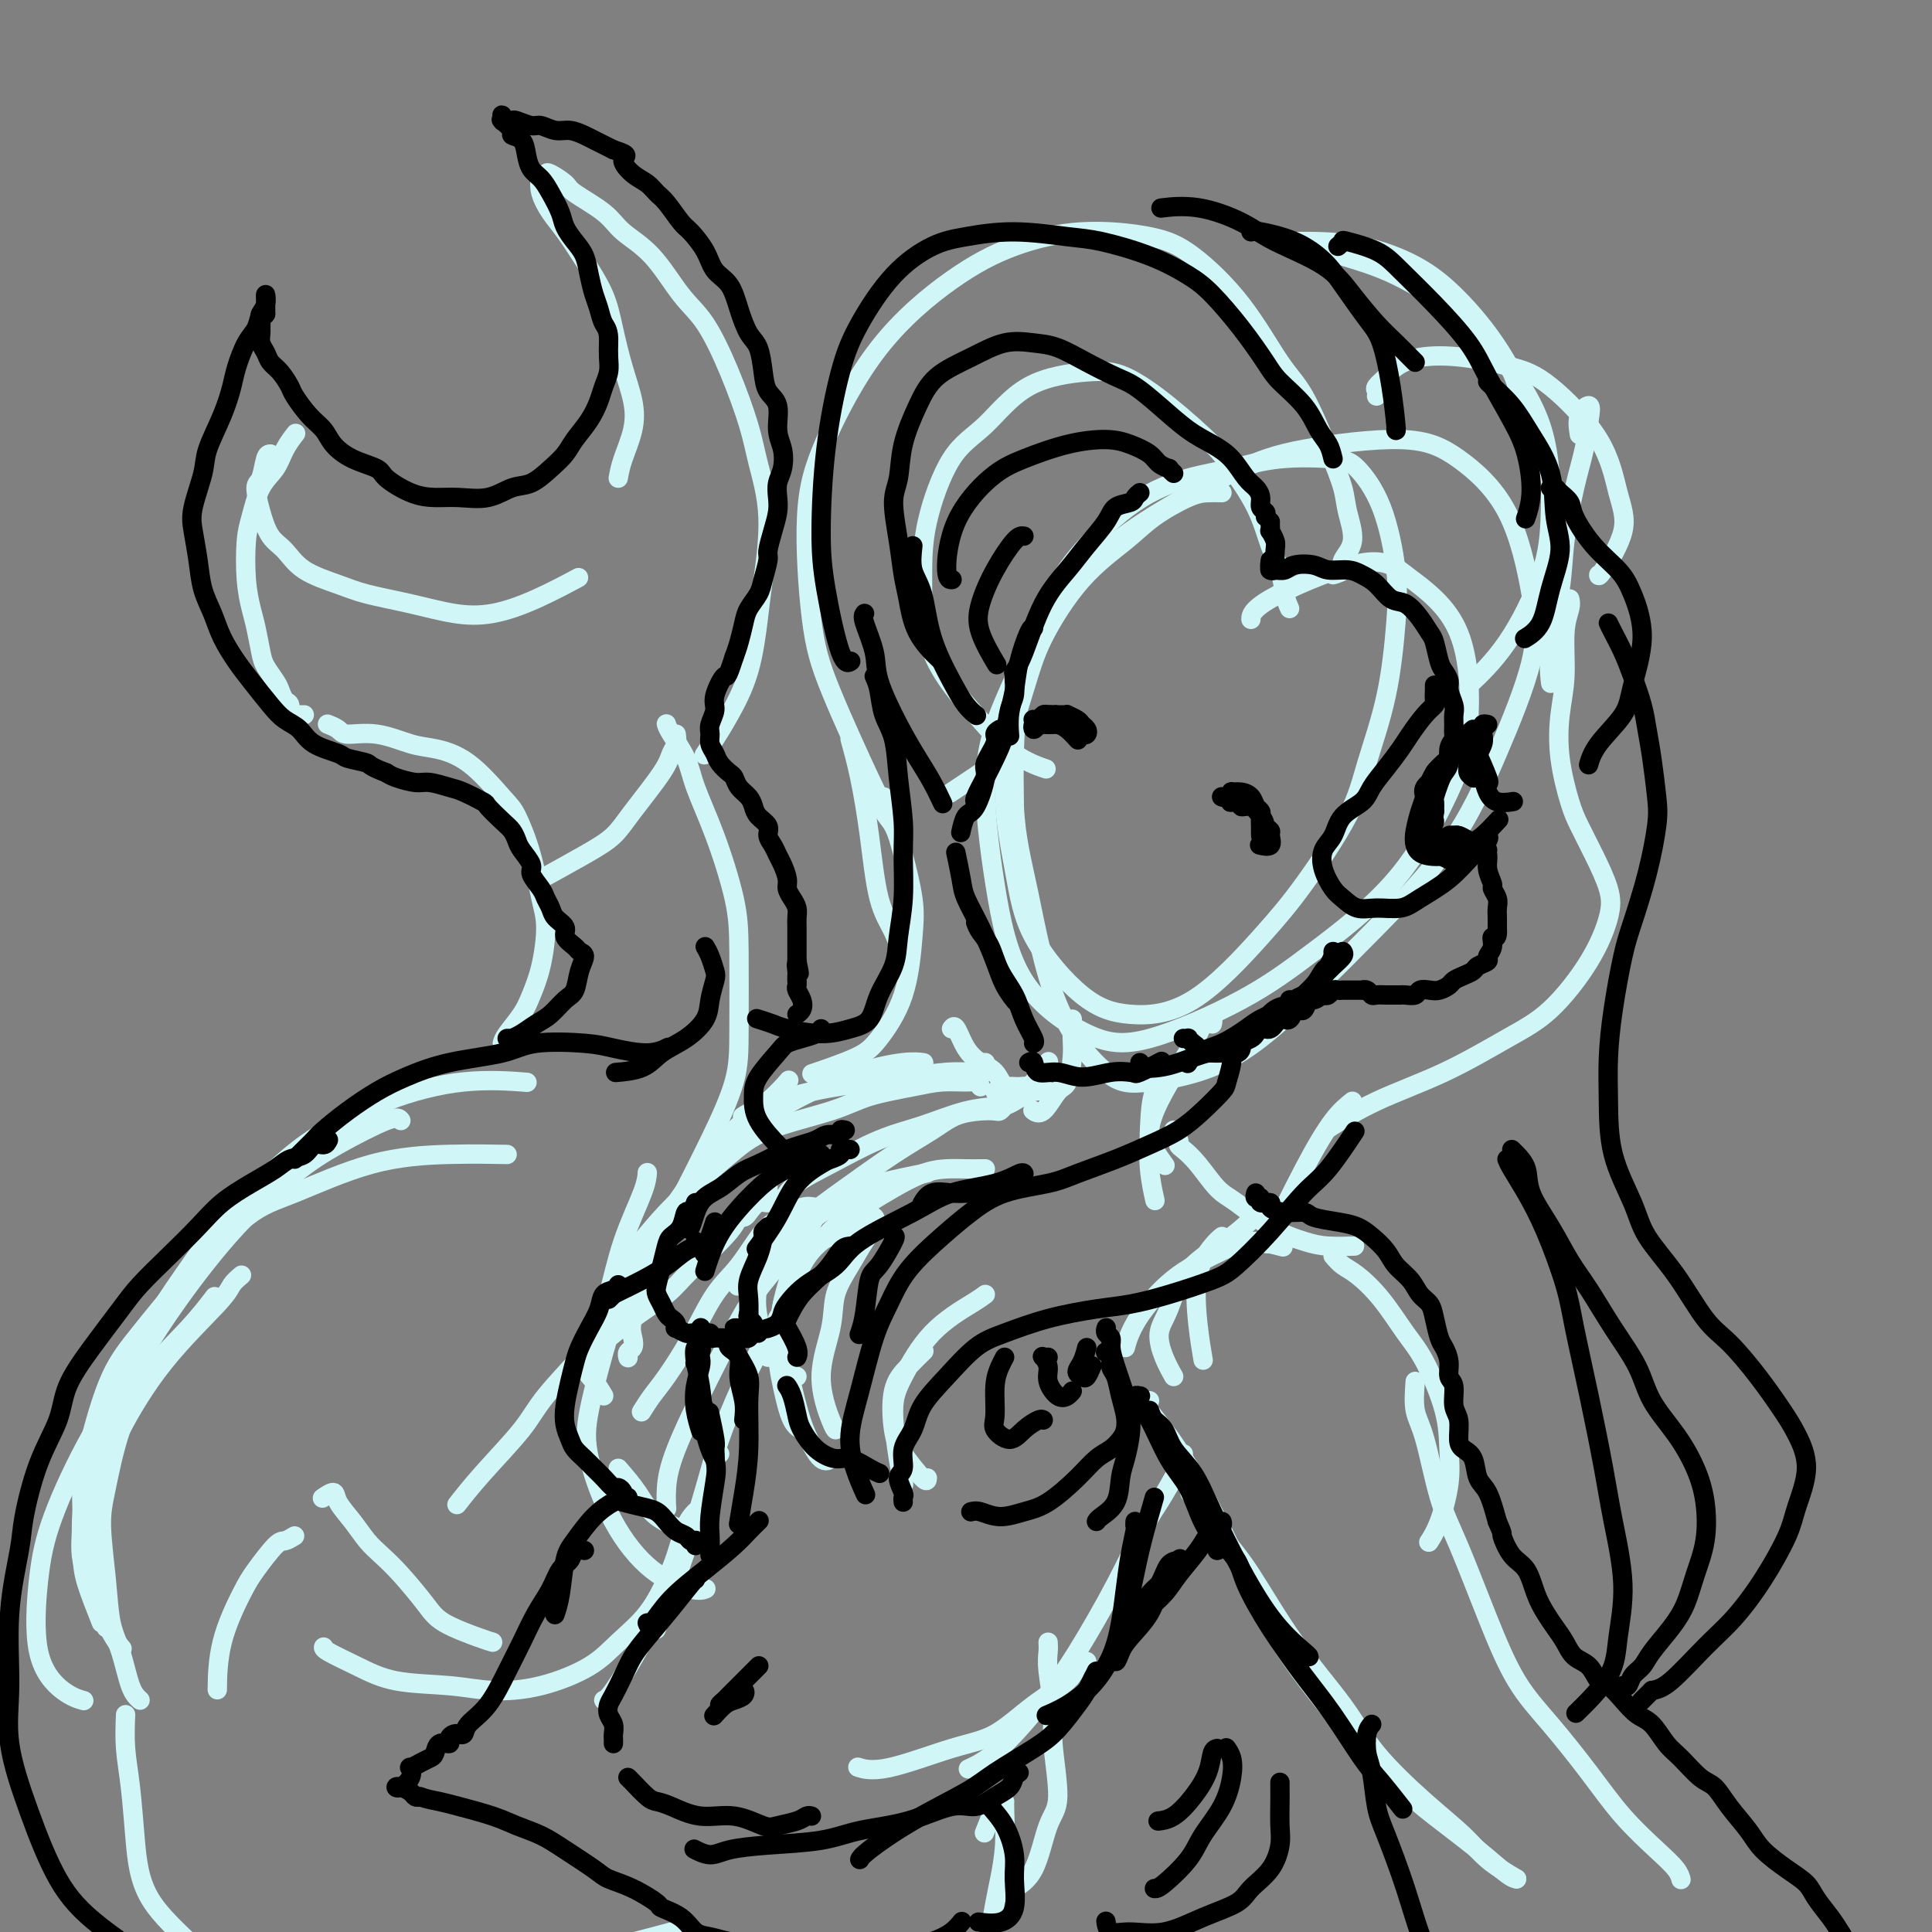 <svg viewBox='0 0 400 400' version='1.1' xmlns='http://www.w3.org/2000/svg' xmlns:xlink='http://www.w3.org/1999/xlink'><rect x="0" y="0" width="400" height="400" fill="#808080" stroke="none"/><g fill='none' stroke='#D0F6F7' stroke-width='4' stroke-linecap='round' stroke-linejoin='round'><path d='M253,102c-0.994,-0.021 -1.988,-0.042 -3,0c-1.012,0.042 -2.042,0.147 -4,1c-1.958,0.853 -4.843,2.455 -7,4c-2.157,1.545 -3.586,3.032 -6,5c-2.414,1.968 -5.814,4.415 -9,8c-3.186,3.585 -6.157,8.308 -8,12c-1.843,3.692 -2.558,6.354 -4,11c-1.442,4.646 -3.609,11.277 -4,18c-0.391,6.723 0.996,13.538 2,19c1.004,5.462 1.624,9.570 4,14c2.376,4.430 6.507,9.183 10,12c3.493,2.817 6.346,3.699 10,4c3.654,0.301 8.107,0.023 13,-3c4.893,-3.023 10.224,-8.790 14,-13c3.776,-4.210 5.996,-6.864 9,-11c3.004,-4.136 6.793,-9.754 9,-14c2.207,-4.246 2.833,-7.119 4,-11c1.167,-3.881 2.875,-8.770 4,-14c1.125,-5.230 1.668,-10.802 2,-15c0.332,-4.198 0.452,-7.021 0,-11c-0.452,-3.979 -1.475,-9.112 -3,-13c-1.525,-3.888 -3.551,-6.529 -5,-8c-1.449,-1.471 -2.322,-1.771 -5,-2c-2.678,-0.229 -7.163,-0.389 -11,0c-3.837,0.389 -7.027,1.325 -10,2c-2.973,0.675 -5.728,1.088 -9,2c-3.272,0.912 -7.059,2.322 -11,5c-3.941,2.678 -8.036,6.625 -11,10c-2.964,3.375 -4.798,6.178 -7,11c-2.202,4.822 -4.772,11.663 -6,19c-1.228,7.337 -1.114,15.168 -1,23'/><path d='M210,167c0.299,6.456 1.548,11.096 3,18c1.452,6.904 3.108,16.073 6,23c2.892,6.927 7.020,11.611 10,14c2.980,2.389 4.811,2.483 9,2c4.189,-0.483 10.736,-1.543 17,-5c6.264,-3.457 12.247,-9.312 17,-14c4.753,-4.688 8.278,-8.207 13,-13c4.722,-4.793 10.642,-10.858 15,-17c4.358,-6.142 7.155,-12.361 10,-19c2.845,-6.639 5.737,-13.697 7,-19c1.263,-5.303 0.898,-8.852 0,-14c-0.898,-5.148 -2.327,-11.895 -5,-17c-2.673,-5.105 -6.588,-8.568 -10,-11c-3.412,-2.432 -6.320,-3.834 -12,-4c-5.680,-0.166 -14.133,0.905 -20,2c-5.867,1.095 -9.150,2.216 -15,5c-5.850,2.784 -14.267,7.231 -21,12c-6.733,4.769 -11.782,9.860 -16,16c-4.218,6.140 -7.605,13.329 -10,19c-2.395,5.671 -3.797,9.823 -4,16c-0.203,6.177 0.793,14.378 2,22c1.207,7.622 2.623,14.664 6,20c3.377,5.336 8.713,8.966 13,11c4.287,2.034 7.525,2.474 13,1c5.475,-1.474 13.187,-4.861 19,-8c5.813,-3.139 9.726,-6.030 15,-10c5.274,-3.970 11.908,-9.020 17,-15c5.092,-5.980 8.643,-12.892 11,-18c2.357,-5.108 3.519,-8.414 4,-14c0.481,-5.586 0.280,-13.453 -2,-19c-2.280,-5.547 -6.640,-8.773 -11,-12'/><path d='M291,119c-3.226,-2.670 -5.793,-3.344 -11,-2c-5.207,1.344 -13.056,4.708 -17,7c-3.944,2.292 -3.984,3.512 -4,4c-0.016,0.488 -0.008,0.244 0,0'/><path d='M251,212c0.080,-0.424 0.160,-0.848 0,-1c-0.160,-0.152 -0.558,-0.031 -1,0c-0.442,0.031 -0.926,-0.027 -1,0c-0.074,0.027 0.263,0.138 0,1c-0.263,0.862 -1.126,2.474 -2,4c-0.874,1.526 -1.757,2.966 -3,5c-1.243,2.034 -2.844,4.661 -4,7c-1.156,2.339 -1.867,4.390 -2,6c-0.133,1.610 0.310,2.780 1,4c0.690,1.220 1.626,2.492 2,3c0.374,0.508 0.187,0.254 0,0'/><path d='M248,219c-1.548,0.266 -3.095,0.533 -4,1c-0.905,0.467 -1.167,1.135 -2,2c-0.833,0.865 -2.237,1.928 -3,4c-0.763,2.072 -0.885,5.153 -1,8c-0.115,2.847 -0.223,5.459 0,8c0.223,2.541 0.778,5.012 1,6c0.222,0.988 0.111,0.494 0,0'/><path d='M222,211c0.005,0.166 0.010,0.331 0,1c-0.010,0.669 -0.036,1.840 0,3c0.036,1.160 0.136,2.307 0,4c-0.136,1.693 -0.506,3.932 -1,5c-0.494,1.068 -1.113,0.966 -2,2c-0.887,1.034 -2.042,3.205 -3,4c-0.958,0.795 -1.720,0.214 -2,0c-0.280,-0.214 -0.080,-0.061 0,0c0.080,0.061 0.040,0.031 0,0'/><path d='M217,220c0.064,-0.178 0.128,-0.357 0,0c-0.128,0.357 -0.448,1.248 -1,2c-0.552,0.752 -1.335,1.364 -2,2c-0.665,0.636 -1.211,1.295 -2,2c-0.789,0.705 -1.820,1.457 -3,2c-1.180,0.543 -2.510,0.877 -3,1c-0.490,0.123 -0.140,0.035 0,0c0.140,-0.035 0.070,-0.018 0,0'/><path d='M243,234c-0.117,0.336 -0.234,0.671 0,1c0.234,0.329 0.817,0.651 1,1c0.183,0.349 -0.036,0.724 0,1c0.036,0.276 0.328,0.454 1,1c0.672,0.546 1.726,1.459 3,3c1.274,1.541 2.768,3.709 4,5c1.232,1.291 2.202,1.705 4,3c1.798,1.295 4.426,3.471 7,5c2.574,1.529 5.096,2.410 7,3c1.904,0.590 3.191,0.890 5,1c1.809,0.110 4.141,0.030 5,0c0.859,-0.030 0.245,-0.008 0,0c-0.245,0.008 -0.123,0.004 0,0'/><path d='M276,260c0.623,0.722 1.246,1.444 2,2c0.754,0.556 1.638,0.947 3,2c1.362,1.053 3.202,2.769 5,5c1.798,2.231 3.555,4.978 5,7c1.445,2.022 2.578,3.321 4,6c1.422,2.679 3.134,6.739 4,10c0.866,3.261 0.887,5.722 1,8c0.113,2.278 0.319,4.374 0,7c-0.319,2.626 -1.163,5.784 -2,8c-0.837,2.216 -1.668,3.490 -2,4c-0.332,0.510 -0.166,0.255 0,0'/><path d='M293,286c-0.158,2.165 -0.315,4.331 0,6c0.315,1.669 1.103,2.842 2,6c0.897,3.158 1.902,8.300 3,12c1.098,3.700 2.287,5.956 4,10c1.713,4.044 3.950,9.874 6,15c2.050,5.126 3.913,9.546 6,13c2.087,3.454 4.398,5.940 7,9c2.602,3.060 5.496,6.694 8,10c2.504,3.306 4.618,6.284 7,9c2.382,2.716 5.030,5.171 7,7c1.970,1.829 3.261,3.031 4,4c0.739,0.969 0.925,1.705 1,2c0.075,0.295 0.037,0.147 0,0'/><path d='M238,290c-0.188,0.605 -0.377,1.210 0,2c0.377,0.790 1.319,1.766 3,4c1.681,2.234 4.100,5.727 7,11c2.900,5.273 6.281,12.326 9,18c2.719,5.674 4.778,9.969 8,15c3.222,5.031 7.609,10.798 12,16c4.391,5.202 8.788,9.839 12,13c3.212,3.161 5.239,4.847 8,7c2.761,2.153 6.255,4.773 9,7c2.745,2.227 4.739,4.061 6,5c1.261,0.939 1.789,0.983 2,1c0.211,0.017 0.106,0.009 0,0'/><path d='M314,389c-2.142,-1.272 -4.283,-2.543 -6,-4c-1.717,-1.457 -3.008,-3.099 -5,-5c-1.992,-1.901 -4.685,-4.062 -8,-7c-3.315,-2.938 -7.251,-6.655 -10,-10c-2.749,-3.345 -4.310,-6.320 -7,-10c-2.690,-3.680 -6.508,-8.066 -10,-13c-3.492,-4.934 -6.658,-10.415 -9,-14c-2.342,-3.585 -3.861,-5.273 -6,-8c-2.139,-2.727 -4.897,-6.493 -6,-8c-1.103,-1.507 -0.552,-0.753 0,0'/><path d='M233,279c0.232,-0.878 0.464,-1.757 1,-3c0.536,-1.243 1.378,-2.851 3,-5c1.622,-2.149 4.026,-4.838 7,-7c2.974,-2.162 6.519,-3.796 9,-5c2.481,-1.204 3.899,-1.978 6,-2c2.101,-0.022 4.886,0.708 6,1c1.114,0.292 0.557,0.146 0,0'/><path d='M253,256c-0.514,0.413 -1.027,0.826 -2,2c-0.973,1.174 -2.405,3.108 -3,6c-0.595,2.892 -0.352,6.740 0,10c0.352,3.260 0.815,5.931 1,7c0.185,1.069 0.093,0.534 0,0'/><path d='M243,285c-0.687,-1.223 -1.375,-2.447 -2,-4c-0.625,-1.553 -1.188,-3.436 -1,-5c0.188,-1.564 1.126,-2.808 2,-5c0.874,-2.192 1.685,-5.333 4,-8c2.315,-2.667 6.136,-4.859 9,-7c2.864,-2.141 4.771,-4.230 6,-5c1.229,-0.770 1.780,-0.220 2,0c0.220,0.220 0.110,0.110 0,0'/><path d='M245,301c-0.026,0.555 -0.053,1.111 -1,3c-0.947,1.889 -2.815,5.112 -4,7c-1.185,1.888 -1.687,2.441 -3,5c-1.313,2.559 -3.439,7.124 -6,12c-2.561,4.876 -5.559,10.063 -8,14c-2.441,3.937 -4.324,6.622 -7,10c-2.676,3.378 -6.143,7.448 -9,10c-2.857,2.552 -5.102,3.586 -6,4c-0.898,0.414 -0.449,0.207 0,0'/><path d='M225,344c-0.779,0.190 -1.558,0.380 -2,1c-0.442,0.620 -0.546,1.670 -2,3c-1.454,1.330 -4.257,2.941 -7,5c-2.743,2.059 -5.426,4.565 -8,6c-2.574,1.435 -5.041,1.797 -9,3c-3.959,1.203 -9.412,3.247 -13,4c-3.588,0.753 -5.311,0.215 -6,0c-0.689,-0.215 -0.345,-0.108 0,0'/><path d='M204,242c-0.175,-0.003 -0.349,-0.006 -1,0c-0.651,0.006 -1.778,0.020 -3,0c-1.222,-0.020 -2.539,-0.074 -4,0c-1.461,0.074 -3.064,0.276 -5,1c-1.936,0.724 -4.203,1.971 -6,3c-1.797,1.029 -3.124,1.839 -5,3c-1.876,1.161 -4.301,2.672 -6,4c-1.699,1.328 -2.672,2.474 -3,3c-0.328,0.526 -0.009,0.434 1,0c1.009,-0.434 2.710,-1.209 4,-2c1.290,-0.791 2.169,-1.599 3,-2c0.831,-0.401 1.613,-0.395 2,0c0.387,0.395 0.379,1.178 0,2c-0.379,0.822 -1.130,1.682 -2,3c-0.870,1.318 -1.859,3.096 -3,5c-1.141,1.904 -2.435,3.936 -3,6c-0.565,2.064 -0.400,4.161 -1,7c-0.600,2.839 -1.965,6.421 -2,10c-0.035,3.579 1.260,7.156 2,9c0.740,1.844 0.926,1.955 1,2c0.074,0.045 0.037,0.022 0,0'/><path d='M162,273c0.139,-0.515 0.278,-1.030 0,-1c-0.278,0.030 -0.973,0.607 -1,1c-0.027,0.393 0.615,0.604 1,2c0.385,1.396 0.513,3.978 1,7c0.487,3.022 1.332,6.484 2,9c0.668,2.516 1.160,4.086 2,6c0.840,1.914 2.029,4.173 3,5c0.971,0.827 1.723,0.223 2,0c0.277,-0.223 0.079,-0.064 0,0c-0.079,0.064 -0.040,0.032 0,0'/><path d='M165,285c-0.743,-0.358 -1.486,-0.717 -2,-2c-0.514,-1.283 -0.800,-3.491 -1,-6c-0.200,-2.509 -0.314,-5.320 0,-7c0.314,-1.680 1.054,-2.230 2,-4c0.946,-1.770 2.096,-4.762 4,-7c1.904,-2.238 4.562,-3.724 6,-5c1.438,-1.276 1.656,-2.344 2,-3c0.344,-0.656 0.812,-0.902 1,-1c0.188,-0.098 0.094,-0.049 0,0'/><path d='M180,243c-0.640,0.141 -1.281,0.282 -2,1c-0.719,0.718 -1.518,2.013 -3,3c-1.482,0.987 -3.649,1.668 -5,3c-1.351,1.332 -1.887,3.316 -3,6c-1.113,2.684 -2.802,6.068 -4,10c-1.198,3.932 -1.904,8.413 -2,12c-0.096,3.587 0.418,6.281 1,9c0.582,2.719 1.234,5.463 2,7c0.766,1.537 1.648,1.868 2,2c0.352,0.132 0.176,0.066 0,0'/><path d='M159,281c0.211,-0.339 0.421,-0.679 0,-2c-0.421,-1.321 -1.475,-3.624 -2,-6c-0.525,-2.376 -0.523,-4.824 0,-7c0.523,-2.176 1.567,-4.079 3,-6c1.433,-1.921 3.254,-3.860 6,-6c2.746,-2.140 6.416,-4.481 9,-6c2.584,-1.519 4.080,-2.217 7,-3c2.920,-0.783 7.263,-1.652 9,-2c1.737,-0.348 0.869,-0.174 0,0'/><path d='M204,268c-0.526,0.401 -1.052,0.802 -3,2c-1.948,1.198 -5.317,3.194 -8,6c-2.683,2.806 -4.680,6.423 -6,9c-1.320,2.577 -1.962,4.113 -2,7c-0.038,2.887 0.528,7.123 1,10c0.472,2.877 0.849,4.393 1,5c0.151,0.607 0.075,0.303 0,0'/><path d='M192,306c-0.026,0.470 -0.051,0.941 -1,0c-0.949,-0.941 -2.821,-3.293 -4,-5c-1.179,-1.707 -1.664,-2.770 -2,-5c-0.336,-2.230 -0.523,-5.629 0,-8c0.523,-2.371 1.756,-3.715 3,-5c1.244,-1.285 2.498,-2.510 3,-3c0.502,-0.490 0.251,-0.245 0,0'/><path d='M159,279c-0.323,-0.084 -0.646,-0.168 -1,0c-0.354,0.168 -0.740,0.586 -1,1c-0.260,0.414 -0.393,0.822 -1,2c-0.607,1.178 -1.689,3.125 -3,6c-1.311,2.875 -2.852,6.676 -4,10c-1.148,3.324 -1.901,6.170 -3,10c-1.099,3.830 -2.542,8.645 -4,13c-1.458,4.355 -2.931,8.249 -4,11c-1.069,2.751 -1.734,4.357 -2,5c-0.266,0.643 -0.133,0.321 0,0'/><path d='M149,301c-0.303,-0.224 -0.606,-0.449 -1,1c-0.394,1.449 -0.879,4.570 -2,8c-1.121,3.430 -2.878,7.168 -4,10c-1.122,2.832 -1.607,4.759 -3,8c-1.393,3.241 -3.693,7.797 -6,12c-2.307,4.203 -4.621,8.055 -6,10c-1.379,1.945 -1.823,1.984 -2,2c-0.177,0.016 -0.089,0.008 0,0'/><path d='M144,313c-0.658,0.694 -1.316,1.388 -2,3c-0.684,1.612 -1.396,4.142 -2,6c-0.604,1.858 -1.102,3.044 -2,5c-0.898,1.956 -2.198,4.683 -4,7c-1.802,2.317 -4.108,4.225 -6,6c-1.892,1.775 -3.372,3.416 -6,5c-2.628,1.584 -6.406,3.109 -10,4c-3.594,0.891 -7.005,1.146 -10,1c-2.995,-0.146 -5.573,-0.694 -9,-1c-3.427,-0.306 -7.703,-0.369 -11,-1c-3.297,-0.631 -5.616,-1.829 -8,-3c-2.384,-1.171 -4.834,-2.315 -6,-3c-1.166,-0.685 -1.047,-0.910 -1,-1c0.047,-0.090 0.024,-0.045 0,0'/><path d='M102,340c-0.563,-0.163 -1.126,-0.326 -3,-1c-1.874,-0.674 -5.057,-1.859 -7,-3c-1.943,-1.141 -2.644,-2.237 -4,-4c-1.356,-1.763 -3.365,-4.194 -5,-6c-1.635,-1.806 -2.895,-2.986 -4,-4c-1.105,-1.014 -2.055,-1.862 -3,-3c-0.945,-1.138 -1.886,-2.567 -3,-4c-1.114,-1.433 -2.402,-2.869 -3,-4c-0.598,-1.131 -0.507,-1.958 -1,-2c-0.493,-0.042 -1.569,0.702 -2,1c-0.431,0.298 -0.215,0.149 0,0'/><path d='M61,318c-0.724,0.437 -1.448,0.874 -2,1c-0.552,0.126 -0.933,-0.060 -2,1c-1.067,1.060 -2.822,3.364 -4,5c-1.178,1.636 -1.780,2.603 -3,5c-1.220,2.397 -3.059,6.222 -4,10c-0.941,3.778 -0.983,7.508 -1,9c-0.017,1.492 -0.008,0.746 0,0'/><path d='M29,352c-0.674,-0.605 -1.348,-1.210 -2,-3c-0.652,-1.790 -1.283,-4.766 -2,-7c-0.717,-2.234 -1.520,-3.726 -2,-6c-0.480,-2.274 -0.638,-5.329 -1,-9c-0.362,-3.671 -0.927,-7.957 -1,-11c-0.073,-3.043 0.345,-4.844 1,-8c0.655,-3.156 1.546,-7.666 3,-12c1.454,-4.334 3.472,-8.492 6,-12c2.528,-3.508 5.565,-6.368 8,-9c2.435,-2.632 4.267,-5.038 5,-6c0.733,-0.962 0.366,-0.481 0,0'/><path d='M50,264c-0.773,0.659 -1.547,1.318 -2,2c-0.453,0.682 -0.586,1.387 -3,4c-2.414,2.613 -7.108,7.136 -11,12c-3.892,4.864 -6.983,10.071 -9,14c-2.017,3.929 -2.960,6.580 -4,11c-1.040,4.420 -2.176,10.607 -2,16c0.176,5.393 1.663,9.990 3,13c1.337,3.010 2.525,4.431 3,5c0.475,0.569 0.238,0.284 0,0'/><path d='M22,337c-0.503,-1.823 -1.006,-3.647 -2,-6c-0.994,-2.353 -2.480,-5.236 -3,-8c-0.520,-2.764 -0.075,-5.409 0,-8c0.075,-2.591 -0.219,-5.127 0,-8c0.219,-2.873 0.951,-6.082 2,-10c1.049,-3.918 2.414,-8.544 4,-12c1.586,-3.456 3.393,-5.742 6,-9c2.607,-3.258 6.015,-7.490 10,-12c3.985,-4.510 8.547,-9.300 12,-12c3.453,-2.700 5.795,-3.312 10,-5c4.205,-1.688 10.271,-4.452 16,-6c5.729,-1.548 11.119,-1.878 16,-2c4.881,-0.122 9.252,-0.035 11,0c1.748,0.035 0.874,0.017 0,0'/><path d='M83,232c-0.334,-0.446 -0.667,-0.892 -3,0c-2.333,0.892 -6.664,3.122 -10,5c-3.336,1.878 -5.677,3.403 -9,6c-3.323,2.597 -7.628,6.266 -12,11c-4.372,4.734 -8.810,10.533 -12,15c-3.190,4.467 -5.132,7.603 -8,12c-2.868,4.397 -6.663,10.057 -10,16c-3.337,5.943 -6.218,12.171 -8,17c-1.782,4.829 -2.467,8.261 -3,13c-0.533,4.739 -0.916,10.786 0,15c0.916,4.214 3.131,6.596 5,8c1.869,1.404 3.391,1.830 4,2c0.609,0.170 0.304,0.085 0,0'/><path d='M21,336c-1.163,-2.925 -2.327,-5.849 -3,-8c-0.673,-2.151 -0.857,-3.527 -1,-6c-0.143,-2.473 -0.247,-6.042 0,-9c0.247,-2.958 0.844,-5.305 2,-9c1.156,-3.695 2.870,-8.738 5,-14c2.130,-5.262 4.678,-10.743 7,-15c2.322,-4.257 4.420,-7.289 7,-11c2.580,-3.711 5.643,-8.102 9,-12c3.357,-3.898 7.010,-7.304 10,-10c2.990,-2.696 5.318,-4.684 9,-7c3.682,-2.316 8.719,-4.961 14,-7c5.281,-2.039 10.806,-3.472 16,-4c5.194,-0.528 10.055,-0.151 12,0c1.945,0.151 0.972,0.075 0,0'/><path d='M104,216c0.130,-0.480 0.260,-0.960 1,-2c0.740,-1.040 2.091,-2.641 3,-4c0.909,-1.359 1.377,-2.478 2,-4c0.623,-1.522 1.401,-3.447 2,-6c0.599,-2.553 1.020,-5.733 1,-8c-0.020,-2.267 -0.481,-3.622 -1,-6c-0.519,-2.378 -1.097,-5.779 -2,-9c-0.903,-3.221 -2.132,-6.262 -3,-8c-0.868,-1.738 -1.374,-2.172 -3,-4c-1.626,-1.828 -4.372,-5.049 -7,-7c-2.628,-1.951 -5.137,-2.631 -7,-3c-1.863,-0.369 -3.081,-0.428 -5,-1c-1.919,-0.572 -4.539,-1.656 -7,-2c-2.461,-0.344 -4.763,0.052 -6,0c-1.237,-0.052 -1.410,-0.552 -2,-1c-0.590,-0.448 -1.597,-0.842 -2,-1c-0.403,-0.158 -0.201,-0.079 0,0'/><path d='M63,148c-0.301,-0.004 -0.602,-0.008 -1,0c-0.398,0.008 -0.894,0.028 -1,0c-0.106,-0.028 0.179,-0.105 0,0c-0.179,0.105 -0.820,0.391 -1,0c-0.180,-0.391 0.103,-1.459 0,-2c-0.103,-0.541 -0.591,-0.555 -1,-1c-0.409,-0.445 -0.740,-1.323 -1,-2c-0.260,-0.677 -0.451,-1.155 -1,-2c-0.549,-0.845 -1.457,-2.056 -2,-3c-0.543,-0.944 -0.720,-1.621 -1,-3c-0.280,-1.379 -0.661,-3.462 -1,-5c-0.339,-1.538 -0.636,-2.533 -1,-4c-0.364,-1.467 -0.795,-3.406 -1,-6c-0.205,-2.594 -0.183,-5.842 0,-8c0.183,-2.158 0.526,-3.227 1,-5c0.474,-1.773 1.080,-4.251 2,-6c0.920,-1.749 2.154,-2.768 3,-4c0.846,-1.232 1.305,-2.678 2,-4c0.695,-1.322 1.627,-2.521 2,-3c0.373,-0.479 0.186,-0.240 0,0'/><path d='M56,94c-0.345,-0.001 -0.690,-0.001 -1,1c-0.310,1.001 -0.586,3.005 -1,4c-0.414,0.995 -0.967,0.983 -1,2c-0.033,1.017 0.455,3.063 1,5c0.545,1.937 1.149,3.765 2,5c0.851,1.235 1.950,1.878 3,3c1.050,1.122 2.053,2.724 4,4c1.947,1.276 4.839,2.225 7,3c2.161,0.775 3.592,1.377 6,2c2.408,0.623 5.792,1.266 9,2c3.208,0.734 6.241,1.559 9,2c2.759,0.441 5.245,0.500 8,0c2.755,-0.500 5.780,-1.558 9,-3c3.220,-1.442 6.634,-3.269 8,-4c1.366,-0.731 0.683,-0.365 0,0'/><path d='M128,99c0.209,-1.150 0.417,-2.301 1,-4c0.583,-1.699 1.539,-3.947 2,-6c0.461,-2.053 0.427,-3.913 0,-6c-0.427,-2.087 -1.248,-4.403 -2,-7c-0.752,-2.597 -1.437,-5.474 -2,-8c-0.563,-2.526 -1.006,-4.699 -2,-7c-0.994,-2.301 -2.540,-4.728 -4,-7c-1.460,-2.272 -2.832,-4.388 -4,-6c-1.168,-1.612 -2.130,-2.721 -3,-4c-0.870,-1.279 -1.648,-2.729 -2,-4c-0.352,-1.271 -0.278,-2.364 0,-3c0.278,-0.636 0.760,-0.813 1,-1c0.240,-0.187 0.239,-0.382 1,0c0.761,0.382 2.284,1.340 3,2c0.716,0.660 0.623,1.022 2,2c1.377,0.978 4.222,2.571 6,4c1.778,1.429 2.488,2.695 4,4c1.512,1.305 3.827,2.651 6,5c2.173,2.349 4.206,5.702 6,8c1.794,2.298 3.351,3.542 5,6c1.649,2.458 3.391,6.130 5,10c1.609,3.870 3.083,7.936 4,11c0.917,3.064 1.275,5.124 2,8c0.725,2.876 1.818,6.569 2,11c0.182,4.431 -0.545,9.602 -1,13c-0.455,3.398 -0.637,5.023 -1,8c-0.363,2.977 -0.907,7.306 -2,11c-1.093,3.694 -2.736,6.753 -4,9c-1.264,2.247 -2.148,3.682 -3,5c-0.852,1.318 -1.672,2.519 -2,3c-0.328,0.481 -0.164,0.240 0,0'/><path d='M140,152c0.095,0.684 0.189,1.369 0,2c-0.189,0.631 -0.663,1.209 -1,2c-0.337,0.791 -0.537,1.796 -2,4c-1.463,2.204 -4.190,5.607 -6,8c-1.810,2.393 -2.702,3.775 -4,5c-1.298,1.225 -3.003,2.291 -6,4c-2.997,1.709 -7.285,4.060 -9,5c-1.715,0.940 -0.858,0.470 0,0'/><path d='M138,150c-0.032,-0.108 -0.064,-0.216 0,0c0.064,0.216 0.224,0.758 1,2c0.776,1.242 2.170,3.186 3,5c0.830,1.814 1.098,3.497 2,6c0.902,2.503 2.438,5.826 4,10c1.562,4.174 3.151,9.199 4,13c0.849,3.801 0.959,6.379 1,11c0.041,4.621 0.014,11.285 0,16c-0.014,4.715 -0.014,7.480 -1,11c-0.986,3.520 -2.958,7.794 -5,12c-2.042,4.206 -4.155,8.345 -5,10c-0.845,1.655 -0.423,0.828 0,0'/><path d='M138,256c-0.052,1.117 -0.104,2.233 -1,4c-0.896,1.767 -2.637,4.183 -4,6c-1.363,1.817 -2.348,3.033 -4,5c-1.652,1.967 -3.970,4.686 -7,8c-3.030,3.314 -6.770,7.225 -9,10c-2.230,2.775 -2.948,4.414 -5,7c-2.052,2.586 -5.437,6.119 -8,9c-2.563,2.881 -4.304,5.109 -5,6c-0.696,0.891 -0.348,0.446 0,0'/><path d='M133,259c-0.669,1.528 -1.338,3.057 -2,4c-0.662,0.943 -1.315,1.302 -2,3c-0.685,1.698 -1.400,4.736 -2,7c-0.600,2.264 -1.084,3.753 -2,7c-0.916,3.247 -2.264,8.251 -3,12c-0.736,3.749 -0.859,6.244 0,10c0.859,3.756 2.700,8.772 5,13c2.300,4.228 5.060,7.669 8,10c2.940,2.331 6.061,3.551 8,4c1.939,0.449 2.697,0.128 3,0c0.303,-0.128 0.152,-0.064 0,0'/><path d='M128,304c1.417,1.637 2.833,3.274 4,5c1.167,1.726 2.083,3.542 4,5c1.917,1.458 4.833,2.560 6,3c1.167,0.440 0.583,0.220 0,0'/><path d='M26,355c-0.090,2.307 -0.181,4.614 0,7c0.181,2.386 0.633,4.850 1,8c0.367,3.150 0.648,6.985 1,11c0.352,4.015 0.775,8.211 3,12c2.225,3.789 6.254,7.171 9,10c2.746,2.829 4.211,5.104 9,7c4.789,1.896 12.902,3.414 19,4c6.098,0.586 10.181,0.239 17,-1c6.819,-1.239 16.374,-3.372 27,-6c10.626,-2.628 22.322,-5.751 27,-7c4.678,-1.249 2.339,-0.625 0,0'/><path d='M217,340c0.033,0.600 0.067,1.200 0,2c-0.067,0.800 -0.234,1.801 0,4c0.234,2.199 0.868,5.596 1,8c0.132,2.404 -0.238,3.813 0,7c0.238,3.187 1.083,8.150 1,11c-0.083,2.850 -1.094,3.587 -2,6c-0.906,2.413 -1.707,6.502 -3,9c-1.293,2.498 -3.079,3.403 -4,4c-0.921,0.597 -0.977,0.885 -1,1c-0.023,0.115 -0.011,0.058 0,0'/><path d='M208,373c-0.024,0.234 -0.048,0.468 0,2c0.048,1.532 0.167,4.362 0,7c-0.167,2.638 -0.619,5.085 -1,7c-0.381,1.915 -0.690,3.297 -1,5c-0.310,1.703 -0.622,3.728 -1,5c-0.378,1.272 -0.822,1.792 -1,2c-0.178,0.208 -0.089,0.104 0,0'/><path d='M206,374c-0.833,2.083 -1.667,4.167 -2,5c-0.333,0.833 -0.167,0.417 0,0'/><path d='M204,220c0.006,0.453 0.011,0.906 0,1c-0.011,0.094 -0.040,-0.172 0,0c0.040,0.172 0.147,0.781 0,1c-0.147,0.219 -0.550,0.047 -1,0c-0.450,-0.047 -0.948,0.031 -2,0c-1.052,-0.031 -2.658,-0.171 -5,0c-2.342,0.171 -5.420,0.652 -8,1c-2.580,0.348 -4.664,0.563 -8,1c-3.336,0.437 -7.925,1.097 -12,2c-4.075,0.903 -7.636,2.051 -10,3c-2.364,0.949 -3.533,1.700 -4,2c-0.467,0.300 -0.234,0.150 0,0'/><path d='M203,225c-0.316,-0.428 -0.632,-0.855 -1,-1c-0.368,-0.145 -0.789,-0.006 -2,0c-1.211,0.006 -3.211,-0.120 -5,0c-1.789,0.120 -3.368,0.488 -6,1c-2.632,0.512 -6.317,1.169 -9,2c-2.683,0.831 -4.363,1.835 -8,3c-3.637,1.165 -9.232,2.489 -13,4c-3.768,1.511 -5.711,3.209 -9,6c-3.289,2.791 -7.924,6.674 -12,11c-4.076,4.326 -7.593,9.093 -9,11c-1.407,1.907 -0.703,0.953 0,0'/><path d='M159,246c0.001,-0.440 0.002,-0.880 0,-1c-0.002,-0.120 -0.006,0.080 -1,1c-0.994,0.920 -2.978,2.559 -4,4c-1.022,1.441 -1.083,2.684 -3,5c-1.917,2.316 -5.691,5.704 -8,8c-2.309,2.296 -3.155,3.501 -5,5c-1.845,1.499 -4.691,3.291 -7,5c-2.309,1.709 -4.083,3.334 -5,4c-0.917,0.666 -0.978,0.372 -1,0c-0.022,-0.372 -0.006,-0.820 0,-1c0.006,-0.180 0.003,-0.090 0,0'/><path d='M160,248c-0.251,0.475 -0.502,0.950 -1,1c-0.498,0.050 -1.244,-0.326 -2,0c-0.756,0.326 -1.522,1.356 -2,2c-0.478,0.644 -0.667,0.904 -1,1c-0.333,0.096 -0.809,0.027 -1,0c-0.191,-0.027 -0.095,-0.014 0,0'/><path d='M206,226c0.544,-0.431 1.087,-0.862 2,-1c0.913,-0.138 2.194,0.016 3,0c0.806,-0.016 1.136,-0.202 2,0c0.864,0.202 2.260,0.793 3,1c0.740,0.207 0.823,0.031 1,0c0.177,-0.031 0.449,0.084 0,0c-0.449,-0.084 -1.618,-0.367 -3,0c-1.382,0.367 -2.977,1.384 -4,2c-1.023,0.616 -1.475,0.832 -3,1c-1.525,0.168 -4.123,0.288 -7,1c-2.877,0.712 -6.032,2.017 -9,3c-2.968,0.983 -5.748,1.644 -9,3c-3.252,1.356 -6.976,3.408 -10,5c-3.024,1.592 -5.347,2.726 -7,4c-1.653,1.274 -2.637,2.689 -3,4c-0.363,1.311 -0.104,2.517 0,3c0.104,0.483 0.052,0.241 0,0'/><path d='M169,250c-0.904,-0.183 -1.809,-0.367 -3,0c-1.191,0.367 -2.670,1.284 -4,2c-1.330,0.716 -2.513,1.230 -4,3c-1.487,1.770 -3.280,4.794 -5,7c-1.720,2.206 -3.368,3.593 -5,6c-1.632,2.407 -3.247,5.833 -5,9c-1.753,3.167 -3.645,6.076 -5,8c-1.355,1.924 -2.172,2.864 -3,4c-0.828,1.136 -1.665,2.467 -2,3c-0.335,0.533 -0.167,0.266 0,0'/><path d='M125,289c-0.602,-1.017 -1.203,-2.034 -2,-3c-0.797,-0.966 -1.789,-1.881 -2,-3c-0.211,-1.119 0.360,-2.441 1,-4c0.640,-1.559 1.348,-3.353 2,-5c0.652,-1.647 1.246,-3.146 2,-6c0.754,-2.854 1.666,-7.064 3,-11c1.334,-3.936 3.090,-7.598 4,-10c0.910,-2.402 0.974,-3.543 1,-4c0.026,-0.457 0.013,-0.228 0,0'/><path d='M148,240c1.018,-1.976 2.036,-3.952 4,-6c1.964,-2.048 4.875,-4.167 7,-6c2.125,-1.833 3.464,-3.381 4,-4c0.536,-0.619 0.268,-0.310 0,0'/><path d='M130,281c0.029,0.094 0.058,0.188 0,0c-0.058,-0.188 -0.202,-0.657 0,-1c0.202,-0.343 0.749,-0.558 1,-1c0.251,-0.442 0.206,-1.110 0,-2c-0.206,-0.890 -0.574,-2.003 0,-4c0.574,-1.997 2.090,-4.879 3,-8c0.910,-3.121 1.215,-6.480 2,-9c0.785,-2.520 2.050,-4.201 4,-7c1.950,-2.799 4.583,-6.715 8,-10c3.417,-3.285 7.616,-5.938 11,-8c3.384,-2.062 5.951,-3.533 9,-5c3.049,-1.467 6.580,-2.929 10,-4c3.420,-1.071 6.728,-1.750 9,-2c2.272,-0.250 3.506,-0.071 4,0c0.494,0.071 0.247,0.036 0,0'/><path d='M197,213c0.266,-0.372 0.532,-0.745 1,0c0.468,0.745 1.138,2.606 2,4c0.862,1.394 1.915,2.320 3,3c1.085,0.680 2.201,1.113 3,2c0.799,0.887 1.282,2.228 2,3c0.718,0.772 1.671,0.977 2,1c0.329,0.023 0.033,-0.135 0,0c-0.033,0.135 0.198,0.562 0,1c-0.198,0.438 -0.825,0.888 -1,1c-0.175,0.112 0.104,-0.114 0,0c-0.104,0.114 -0.589,0.568 -1,1c-0.411,0.432 -0.746,0.841 -1,1c-0.254,0.159 -0.426,0.066 -1,0c-0.574,-0.066 -1.550,-0.105 -3,0c-1.450,0.105 -3.374,0.354 -5,1c-1.626,0.646 -2.956,1.688 -5,3c-2.044,1.312 -4.804,2.895 -8,5c-3.196,2.105 -6.829,4.733 -10,7c-3.171,2.267 -5.881,4.175 -9,7c-3.119,2.825 -6.647,6.568 -9,9c-2.353,2.432 -3.529,3.552 -4,4c-0.471,0.448 -0.235,0.224 0,0'/><path d='M177,246c-0.187,-0.137 -0.374,-0.274 -1,0c-0.626,0.274 -1.690,0.961 -3,2c-1.310,1.039 -2.865,2.432 -5,5c-2.135,2.568 -4.849,6.311 -7,9c-2.151,2.689 -3.739,4.325 -6,8c-2.261,3.675 -5.194,9.388 -8,15c-2.806,5.612 -5.484,11.123 -7,15c-1.516,3.877 -1.870,6.121 -2,8c-0.130,1.879 -0.037,3.394 0,4c0.037,0.606 0.019,0.303 0,0'/><path d='M267,126c-0.355,-0.804 -0.711,-1.608 -1,-3c-0.289,-1.392 -0.513,-3.373 -1,-5c-0.487,-1.627 -1.239,-2.902 -2,-5c-0.761,-2.098 -1.531,-5.021 -3,-8c-1.469,-2.979 -3.636,-6.015 -5,-8c-1.364,-1.985 -1.927,-2.920 -4,-5c-2.073,-2.080 -5.658,-5.306 -9,-8c-3.342,-2.694 -6.440,-4.857 -9,-6c-2.560,-1.143 -4.581,-1.265 -8,-1c-3.419,0.265 -8.237,0.916 -12,3c-3.763,2.084 -6.472,5.601 -9,8c-2.528,2.399 -4.874,3.678 -7,7c-2.126,3.322 -4.031,8.685 -5,13c-0.969,4.315 -1.001,7.580 -1,12c0.001,4.420 0.036,9.994 2,15c1.964,5.006 5.856,9.445 9,13c3.144,3.555 5.539,6.226 8,8c2.461,1.774 4.989,2.650 6,3c1.011,0.350 0.506,0.175 0,0'/><path d='M276,119c0.913,-0.277 1.826,-0.553 2,-1c0.174,-0.447 -0.391,-1.064 0,-2c0.391,-0.936 1.739,-2.189 2,-4c0.261,-1.811 -0.566,-4.179 -1,-6c-0.434,-1.821 -0.474,-3.095 -1,-5c-0.526,-1.905 -1.538,-4.442 -3,-8c-1.462,-3.558 -3.374,-8.136 -5,-11c-1.626,-2.864 -2.967,-4.013 -5,-7c-2.033,-2.987 -4.759,-7.813 -8,-12c-3.241,-4.187 -6.999,-7.736 -10,-10c-3.001,-2.264 -5.246,-3.243 -9,-4c-3.754,-0.757 -9.018,-1.292 -14,-1c-4.982,0.292 -9.683,1.412 -14,3c-4.317,1.588 -8.251,3.646 -13,7c-4.749,3.354 -10.312,8.005 -15,14c-4.688,5.995 -8.500,13.333 -11,19c-2.500,5.667 -3.689,9.662 -4,16c-0.311,6.338 0.257,15.019 1,21c0.743,5.981 1.663,9.263 4,15c2.337,5.737 6.091,13.929 8,18c1.909,4.071 1.974,4.020 2,4c0.026,-0.020 0.013,-0.010 0,0'/><path d='M203,160c-0.933,0.622 -1.867,1.244 -3,2c-1.133,0.756 -2.467,1.644 -3,2c-0.533,0.356 -0.267,0.178 0,0'/><path d='M176,153c0.659,2.371 1.318,4.741 2,8c0.682,3.259 1.388,7.405 2,12c0.612,4.595 1.131,9.638 2,13c0.869,3.362 2.089,5.045 3,7c0.911,1.955 1.512,4.184 2,5c0.488,0.816 0.862,0.220 1,0c0.138,-0.220 0.039,-0.063 0,0c-0.039,0.063 -0.020,0.031 0,0'/><path d='M183,165c-0.182,1.049 -0.363,2.098 0,3c0.363,0.902 1.271,1.658 2,3c0.729,1.342 1.279,3.269 2,6c0.721,2.731 1.612,6.267 2,9c0.388,2.733 0.274,4.663 0,8c-0.274,3.337 -0.709,8.082 -2,12c-1.291,3.918 -3.439,7.009 -5,9c-1.561,1.991 -2.536,2.882 -5,4c-2.464,1.118 -6.418,2.462 -8,3c-1.582,0.538 -0.791,0.269 0,0'/><path d='M285,82c0.051,-0.358 0.103,-0.716 0,-1c-0.103,-0.284 -0.360,-0.494 0,-1c0.360,-0.506 1.336,-1.307 2,-2c0.664,-0.693 1.014,-1.279 2,-2c0.986,-0.721 2.606,-1.576 5,-2c2.394,-0.424 5.561,-0.415 9,0c3.439,0.415 7.150,1.236 10,2c2.850,0.764 4.841,1.470 8,4c3.159,2.530 7.488,6.884 10,11c2.512,4.116 3.209,7.992 4,11c0.791,3.008 1.676,5.146 1,8c-0.676,2.854 -2.913,6.422 -4,8c-1.087,1.578 -1.025,1.165 -1,1c0.025,-0.165 0.012,-0.083 0,0'/><path d='M320,93c-0.002,-0.999 -0.003,-1.998 -1,-4c-0.997,-2.002 -2.989,-5.007 -4,-7c-1.011,-1.993 -1.042,-2.975 -2,-5c-0.958,-2.025 -2.844,-5.093 -5,-8c-2.156,-2.907 -4.583,-5.655 -7,-8c-2.417,-2.345 -4.823,-4.289 -8,-6c-3.177,-1.711 -7.123,-3.188 -11,-4c-3.877,-0.812 -7.683,-0.958 -10,-1c-2.317,-0.042 -3.145,0.022 -4,0c-0.855,-0.022 -1.738,-0.128 -1,0c0.738,0.128 3.098,0.491 5,1c1.902,0.509 3.347,1.165 6,2c2.653,0.835 6.515,1.850 11,4c4.485,2.150 9.592,5.435 13,8c3.408,2.565 5.118,4.409 8,8c2.882,3.591 6.936,8.928 9,15c2.064,6.072 2.139,12.878 2,18c-0.139,5.122 -0.491,8.558 -2,13c-1.509,4.442 -4.176,9.888 -7,14c-2.824,4.112 -5.807,6.889 -7,8c-1.193,1.111 -0.597,0.555 0,0'/><path d='M327,90c-0.222,-1.410 -0.443,-2.819 0,-4c0.443,-1.181 1.551,-2.132 2,-2c0.449,0.132 0.238,1.348 0,3c-0.238,1.652 -0.502,3.741 -1,6c-0.498,2.259 -1.230,4.687 -2,8c-0.770,3.313 -1.579,7.511 -2,11c-0.421,3.489 -0.452,6.269 -1,10c-0.548,3.731 -1.611,8.412 -2,12c-0.389,3.588 -0.105,6.081 0,7c0.105,0.919 0.030,0.262 0,0c-0.030,-0.262 -0.015,-0.131 0,0'/><path d='M325,124c0.120,0.502 0.241,1.004 0,2c-0.241,0.996 -0.843,2.486 -1,5c-0.157,2.514 0.131,6.054 0,9c-0.131,2.946 -0.682,5.300 -1,8c-0.318,2.700 -0.404,5.747 0,9c0.404,3.253 1.298,6.712 2,9c0.702,2.288 1.213,3.405 2,5c0.787,1.595 1.851,3.668 3,6c1.149,2.332 2.382,4.921 3,7c0.618,2.079 0.619,3.647 0,6c-0.619,2.353 -1.859,5.492 -4,9c-2.141,3.508 -5.184,7.386 -8,10c-2.816,2.614 -5.404,3.966 -9,6c-3.596,2.034 -8.201,4.751 -13,7c-4.799,2.249 -9.792,4.028 -14,6c-4.208,1.972 -7.631,4.135 -9,5c-1.369,0.865 -0.685,0.433 0,0'/><path d='M280,228c-1.220,0.976 -2.440,1.952 -4,4c-1.560,2.048 -3.458,5.167 -6,10c-2.542,4.833 -5.726,11.381 -7,14c-1.274,2.619 -0.637,1.310 0,0'/></g>
<g fill='none' stroke='#000000' stroke-width='4' stroke-linecap='round' stroke-linejoin='round'><path d='M236,102c-0.391,0.324 -0.782,0.648 -1,1c-0.218,0.352 -0.262,0.732 -1,1c-0.738,0.268 -2.171,0.425 -3,1c-0.829,0.575 -1.055,1.567 -2,3c-0.945,1.433 -2.611,3.305 -4,5c-1.389,1.695 -2.502,3.211 -4,5c-1.498,1.789 -3.381,3.851 -5,7c-1.619,3.149 -2.974,7.386 -4,10c-1.026,2.614 -1.722,3.604 -2,4c-0.278,0.396 -0.139,0.198 0,0'/><path d='M214,130c-0.218,-0.107 -0.437,-0.214 -1,1c-0.563,1.214 -1.471,3.748 -2,6c-0.529,2.252 -0.678,4.222 -1,6c-0.322,1.778 -0.818,3.363 -1,5c-0.182,1.637 -0.052,3.325 0,4c0.052,0.675 0.026,0.338 0,0'/><path d='M210,140c-0.026,0.142 -0.051,0.285 0,1c0.051,0.715 0.180,2.003 0,3c-0.180,0.997 -0.669,1.703 -1,3c-0.331,1.297 -0.506,3.185 -1,5c-0.494,1.815 -1.309,3.558 -2,5c-0.691,1.442 -1.257,2.582 -2,4c-0.743,1.418 -1.661,3.112 -2,4c-0.339,0.888 -0.097,0.968 0,1c0.097,0.032 0.048,0.016 0,0'/><path d='M207,151c-0.487,0.306 -0.973,0.611 -1,1c-0.027,0.389 0.407,0.861 0,2c-0.407,1.139 -1.654,2.943 -2,4c-0.346,1.057 0.208,1.366 0,3c-0.208,1.634 -1.180,4.593 -2,6c-0.820,1.407 -1.490,1.264 -2,2c-0.510,0.736 -0.860,2.353 -1,3c-0.140,0.647 -0.070,0.323 0,0'/><path d='M198,177c-0.102,-0.481 -0.203,-0.962 0,0c0.203,0.962 0.711,3.366 1,5c0.289,1.634 0.358,2.498 1,4c0.642,1.502 1.857,3.643 3,6c1.143,2.357 2.214,4.931 3,7c0.786,2.069 1.289,3.634 2,5c0.711,1.366 1.632,2.533 2,3c0.368,0.467 0.184,0.233 0,0'/><path d='M202,191c0.236,0.625 0.471,1.251 1,2c0.529,0.749 1.351,1.623 2,3c0.649,1.377 1.127,3.259 2,5c0.873,1.741 2.143,3.342 3,5c0.857,1.658 1.302,3.372 2,5c0.698,1.628 1.649,3.169 2,4c0.351,0.831 0.100,0.952 0,1c-0.100,0.048 -0.050,0.024 0,0'/><path d='M213,220c0.401,-0.237 0.802,-0.474 1,0c0.198,0.474 0.194,1.658 1,2c0.806,0.342 2.423,-0.157 4,0c1.577,0.157 3.113,0.970 5,1c1.887,0.030 4.123,-0.723 6,-1c1.877,-0.277 3.393,-0.079 4,0c0.607,0.079 0.303,0.040 0,0'/><path d='M235,222c-0.022,0.222 -0.044,0.444 1,0c1.044,-0.444 3.156,-1.556 4,-2c0.844,-0.444 0.422,-0.222 0,0'/><path d='M262,107c0.118,-0.356 0.237,-0.712 0,-1c-0.237,-0.288 -0.828,-0.506 -1,-1c-0.172,-0.494 0.076,-1.262 0,-2c-0.076,-0.738 -0.475,-1.445 -1,-2c-0.525,-0.555 -1.174,-0.959 -2,-2c-0.826,-1.041 -1.827,-2.720 -3,-4c-1.173,-1.280 -2.517,-2.162 -4,-3c-1.483,-0.838 -3.105,-1.630 -5,-3c-1.895,-1.370 -4.064,-3.316 -6,-5c-1.936,-1.684 -3.640,-3.106 -5,-4c-1.360,-0.894 -2.378,-1.261 -4,-2c-1.622,-0.739 -3.849,-1.850 -6,-3c-2.151,-1.150 -4.228,-2.340 -6,-3c-1.772,-0.660 -3.240,-0.791 -5,-1c-1.760,-0.209 -3.813,-0.495 -6,0c-2.187,0.495 -4.508,1.770 -7,3c-2.492,1.230 -5.156,2.415 -7,4c-1.844,1.585 -2.869,3.569 -4,6c-1.131,2.431 -2.367,5.308 -3,8c-0.633,2.692 -0.664,5.200 -1,7c-0.336,1.800 -0.976,2.892 -1,5c-0.024,2.108 0.569,5.231 1,8c0.431,2.769 0.701,5.184 1,7c0.299,1.816 0.626,3.033 1,5c0.374,1.967 0.793,4.683 2,7c1.207,2.317 3.202,4.233 4,5c0.798,0.767 0.399,0.383 0,0'/><path d='M189,113c-0.193,1.757 -0.386,3.513 0,5c0.386,1.487 1.351,2.703 2,5c0.649,2.297 0.983,5.673 2,9c1.017,3.327 2.716,6.603 4,9c1.284,2.397 2.153,3.915 3,5c0.847,1.085 1.670,1.739 2,2c0.330,0.261 0.165,0.131 0,0'/><path d='M243,98c-0.474,-0.440 -0.948,-0.881 -1,-1c-0.052,-0.119 0.317,0.083 0,0c-0.317,-0.083 -1.319,-0.452 -2,-1c-0.681,-0.548 -1.041,-1.276 -2,-2c-0.959,-0.724 -2.518,-1.443 -4,-2c-1.482,-0.557 -2.887,-0.952 -5,-1c-2.113,-0.048 -4.935,0.250 -8,1c-3.065,0.750 -6.373,1.952 -9,3c-2.627,1.048 -4.574,1.941 -7,4c-2.426,2.059 -5.331,5.284 -7,9c-1.669,3.716 -2.103,7.924 -2,10c0.103,2.076 0.744,2.022 1,2c0.256,-0.022 0.128,-0.011 0,0'/><path d='M212,111c-0.477,-0.080 -0.954,-0.161 -2,1c-1.046,1.161 -2.662,3.562 -4,6c-1.338,2.438 -2.400,4.911 -3,7c-0.600,2.089 -0.738,3.793 0,6c0.738,2.207 2.354,4.916 3,6c0.646,1.084 0.323,0.542 0,0'/><path d='M276,95c-0.251,-1.045 -0.502,-2.090 -1,-3c-0.498,-0.910 -1.243,-1.686 -2,-3c-0.757,-1.314 -1.524,-3.166 -3,-5c-1.476,-1.834 -3.659,-3.648 -5,-5c-1.341,-1.352 -1.841,-2.241 -3,-4c-1.159,-1.759 -2.977,-4.387 -5,-7c-2.023,-2.613 -4.251,-5.210 -6,-7c-1.749,-1.790 -3.020,-2.771 -5,-4c-1.980,-1.229 -4.671,-2.705 -8,-4c-3.329,-1.295 -7.297,-2.410 -10,-3c-2.703,-0.590 -4.142,-0.655 -7,-1c-2.858,-0.345 -7.135,-0.969 -11,-1c-3.865,-0.031 -7.317,0.532 -10,1c-2.683,0.468 -4.596,0.843 -7,2c-2.404,1.157 -5.300,3.096 -8,6c-2.700,2.904 -5.206,6.771 -7,10c-1.794,3.229 -2.878,5.819 -4,10c-1.122,4.181 -2.283,9.954 -3,16c-0.717,6.046 -0.990,12.366 -1,17c-0.010,4.634 0.245,7.582 1,12c0.755,4.418 2.011,10.305 3,13c0.989,2.695 1.711,2.199 2,2c0.289,-0.199 0.144,-0.099 0,0'/><path d='M179,127c-0.221,0.288 -0.443,0.575 0,2c0.443,1.425 1.550,3.986 2,6c0.450,2.014 0.243,3.479 1,6c0.757,2.521 2.476,6.098 4,9c1.524,2.902 2.852,5.128 4,7c1.148,1.872 2.117,3.389 3,5c0.883,1.611 1.681,3.318 2,4c0.319,0.682 0.160,0.341 0,0'/><path d='M181,140c0.364,0.805 0.728,1.610 1,3c0.272,1.390 0.451,3.365 1,5c0.549,1.635 1.469,2.931 2,5c0.531,2.069 0.675,4.912 1,8c0.325,3.088 0.832,6.421 1,9c0.168,2.579 -0.004,4.404 0,7c0.004,2.596 0.182,5.963 0,9c-0.182,3.037 -0.725,5.745 -1,8c-0.275,2.255 -0.282,4.059 -1,6c-0.718,1.941 -2.146,4.020 -3,6c-0.854,1.980 -1.133,3.862 -2,5c-0.867,1.138 -2.320,1.531 -4,2c-1.680,0.469 -3.585,1.015 -6,1c-2.415,-0.015 -5.338,-0.592 -7,-1c-1.662,-0.408 -2.063,-0.648 -3,-1c-0.937,-0.352 -2.411,-0.815 -3,-1c-0.589,-0.185 -0.295,-0.093 0,0'/><path d='M170,213c-0.166,0.333 -0.332,0.665 -1,1c-0.668,0.335 -1.839,0.672 -3,1c-1.161,0.328 -2.311,0.648 -3,1c-0.689,0.352 -0.916,0.736 -2,2c-1.084,1.264 -3.025,3.408 -4,5c-0.975,1.592 -0.983,2.633 -1,4c-0.017,1.367 -0.043,3.060 1,5c1.043,1.940 3.155,4.126 4,5c0.845,0.874 0.422,0.437 0,0'/><path d='M256,215c-0.451,0.617 -0.903,1.235 -1,2c-0.097,0.765 0.160,1.678 0,3c-0.160,1.322 -0.736,3.053 -1,4c-0.264,0.947 -0.216,1.110 -1,2c-0.784,0.890 -2.400,2.507 -4,4c-1.600,1.493 -3.182,2.862 -5,4c-1.818,1.138 -3.870,2.047 -6,3c-2.130,0.953 -4.336,1.952 -7,3c-2.664,1.048 -5.784,2.147 -8,3c-2.216,0.853 -3.527,1.461 -6,2c-2.473,0.539 -6.107,1.010 -9,2c-2.893,0.990 -5.043,2.499 -7,4c-1.957,1.501 -3.721,2.993 -6,5c-2.279,2.007 -5.074,4.530 -7,7c-1.926,2.470 -2.984,4.886 -4,7c-1.016,2.114 -1.992,3.926 -3,7c-1.008,3.074 -2.049,7.409 -3,11c-0.951,3.591 -1.812,6.437 -2,9c-0.188,2.563 0.295,4.844 1,7c0.705,2.156 1.630,4.187 2,5c0.370,0.813 0.185,0.406 0,0'/><path d='M187,311c-0.039,-0.391 -0.079,-0.782 0,-1c0.079,-0.218 0.276,-0.262 0,-1c-0.276,-0.738 -1.027,-2.170 -1,-3c0.027,-0.830 0.830,-1.059 1,-2c0.170,-0.941 -0.294,-2.594 0,-4c0.294,-1.406 1.345,-2.564 2,-4c0.655,-1.436 0.915,-3.151 2,-5c1.085,-1.849 2.995,-3.833 5,-6c2.005,-2.167 4.105,-4.516 6,-6c1.895,-1.484 3.584,-2.101 6,-3c2.416,-0.899 5.560,-2.079 9,-3c3.440,-0.921 7.176,-1.584 10,-2c2.824,-0.416 4.735,-0.586 7,-1c2.265,-0.414 4.885,-1.073 8,-2c3.115,-0.927 6.726,-2.123 9,-3c2.274,-0.877 3.213,-1.434 5,-3c1.787,-1.566 4.424,-4.141 7,-7c2.576,-2.859 5.093,-6.004 7,-8c1.907,-1.996 3.206,-2.845 5,-5c1.794,-2.155 4.084,-5.616 5,-7c0.916,-1.384 0.458,-0.692 0,0'/><path d='M293,75c-0.172,-0.166 -0.343,-0.332 -1,-1c-0.657,-0.668 -1.798,-1.837 -3,-3c-1.202,-1.163 -2.463,-2.320 -4,-4c-1.537,-1.680 -3.349,-3.883 -5,-6c-1.651,-2.117 -3.140,-4.147 -6,-6c-2.860,-1.853 -7.089,-3.530 -10,-5c-2.911,-1.470 -4.502,-2.734 -7,-4c-2.498,-1.266 -5.903,-2.533 -9,-3c-3.097,-0.467 -5.885,-0.133 -7,0c-1.115,0.133 -0.558,0.067 0,0'/><path d='M259,48c0.212,-0.132 0.423,-0.265 2,0c1.577,0.265 4.519,0.926 7,2c2.481,1.074 4.499,2.559 6,4c1.501,1.441 2.483,2.839 4,5c1.517,2.161 3.569,5.087 5,7c1.431,1.913 2.240,2.814 3,5c0.760,2.186 1.472,5.658 2,9c0.528,3.342 0.873,6.554 1,8c0.127,1.446 0.036,1.128 0,1c-0.036,-0.128 -0.018,-0.064 0,0'/><path d='M277,51c0.462,-0.383 0.925,-0.766 1,-1c0.075,-0.234 -0.237,-0.318 1,0c1.237,0.318 4.023,1.039 6,2c1.977,0.961 3.145,2.163 5,4c1.855,1.837 4.398,4.308 7,7c2.602,2.692 5.262,5.604 7,8c1.738,2.396 2.553,4.275 4,7c1.447,2.725 3.526,6.297 5,9c1.474,2.703 2.344,4.539 3,7c0.656,2.461 1.100,5.547 1,8c-0.100,2.453 -0.743,4.272 -1,5c-0.257,0.728 -0.129,0.364 0,0'/><path d='M308,79c0.060,0.103 0.120,0.206 1,1c0.880,0.794 2.581,2.278 4,4c1.419,1.722 2.556,3.683 4,6c1.444,2.317 3.195,4.991 4,8c0.805,3.009 0.663,6.355 1,9c0.337,2.645 1.151,4.590 1,7c-0.151,2.410 -1.267,5.285 -2,8c-0.733,2.715 -1.082,5.269 -2,7c-0.918,1.731 -2.405,2.637 -3,3c-0.595,0.363 -0.297,0.181 0,0'/><path d='M321,101c0.368,-0.066 0.736,-0.133 1,0c0.264,0.133 0.423,0.464 1,1c0.577,0.536 1.571,1.276 2,2c0.429,0.724 0.292,1.431 1,3c0.708,1.569 2.260,4.001 4,6c1.740,1.999 3.668,3.565 5,5c1.332,1.435 2.067,2.739 3,5c0.933,2.261 2.064,5.478 2,9c-0.064,3.522 -1.324,7.347 -2,10c-0.676,2.653 -0.769,4.134 -2,6c-1.231,1.866 -3.601,4.118 -5,6c-1.399,1.882 -1.828,3.395 -2,4c-0.172,0.605 -0.086,0.303 0,0'/><path d='M333,129c0.242,0.504 0.485,1.007 1,2c0.515,0.993 1.304,2.474 2,4c0.696,1.526 1.300,3.097 2,5c0.700,1.903 1.495,4.139 2,6c0.505,1.861 0.719,3.347 1,5c0.281,1.653 0.630,3.474 1,6c0.370,2.526 0.763,5.759 1,8c0.237,2.241 0.320,3.492 0,6c-0.320,2.508 -1.042,6.275 -2,10c-0.958,3.725 -2.152,7.408 -3,10c-0.848,2.592 -1.351,4.093 -2,7c-0.649,2.907 -1.442,7.220 -2,11c-0.558,3.780 -0.879,7.026 -1,10c-0.121,2.974 -0.043,5.677 0,9c0.043,3.323 0.051,7.267 1,11c0.949,3.733 2.839,7.255 4,10c1.161,2.745 1.594,4.714 3,7c1.406,2.286 3.787,4.891 6,8c2.213,3.109 4.258,6.724 6,9c1.742,2.276 3.180,3.214 5,5c1.820,1.786 4.022,4.420 6,7c1.978,2.580 3.731,5.106 5,7c1.269,1.894 2.053,3.158 3,5c0.947,1.842 2.057,4.263 2,7c-0.057,2.737 -1.282,5.789 -2,8c-0.718,2.211 -0.930,3.580 -2,6c-1.070,2.420 -3.000,5.892 -5,9c-2.000,3.108 -4.072,5.854 -6,8c-1.928,2.146 -3.711,3.693 -6,6c-2.289,2.307 -5.082,5.373 -7,7c-1.918,1.627 -2.959,1.813 -4,2'/><path d='M342,350c-3.833,3.833 -1.917,1.917 0,0'/><path d='M313,238c0.201,0.190 0.402,0.381 1,1c0.598,0.619 1.593,1.667 2,3c0.407,1.333 0.225,2.951 1,5c0.775,2.049 2.508,4.528 4,7c1.492,2.472 2.743,4.939 4,7c1.257,2.061 2.520,3.718 4,6c1.480,2.282 3.176,5.189 5,8c1.824,2.811 3.774,5.526 5,8c1.226,2.474 1.728,4.708 3,7c1.272,2.292 3.316,4.642 5,7c1.684,2.358 3.010,4.724 4,7c0.990,2.276 1.645,4.463 2,7c0.355,2.537 0.411,5.424 0,8c-0.411,2.576 -1.289,4.840 -2,7c-0.711,2.160 -1.255,4.216 -2,6c-0.745,1.784 -1.691,3.294 -3,5c-1.309,1.706 -2.981,3.606 -4,5c-1.019,1.394 -1.383,2.282 -2,3c-0.617,0.718 -1.485,1.265 -2,2c-0.515,0.735 -0.677,1.660 -1,2c-0.323,0.340 -0.807,0.097 -1,0c-0.193,-0.097 -0.097,-0.049 0,0'/><path d='M312,240c0.175,0.446 0.350,0.892 1,2c0.650,1.108 1.777,2.879 3,5c1.223,2.121 2.544,4.591 4,8c1.456,3.409 3.047,7.756 4,11c0.953,3.244 1.269,5.385 2,9c0.731,3.615 1.877,8.706 3,14c1.123,5.294 2.222,10.793 3,15c0.778,4.207 1.234,7.121 2,11c0.766,3.879 1.843,8.722 2,13c0.157,4.278 -0.608,7.992 -1,11c-0.392,3.008 -0.413,5.310 -2,8c-1.587,2.690 -4.739,5.769 -6,7c-1.261,1.231 -0.630,0.616 0,0'/><path d='M265,369c-0.002,0.211 -0.005,0.422 0,1c0.005,0.578 0.016,1.523 0,3c-0.016,1.477 -0.059,3.487 0,5c0.059,1.513 0.220,2.529 0,4c-0.220,1.471 -0.822,3.397 -2,5c-1.178,1.603 -2.933,2.884 -4,4c-1.067,1.116 -1.445,2.066 -3,3c-1.555,0.934 -4.287,1.850 -7,3c-2.713,1.150 -5.406,2.532 -8,3c-2.594,0.468 -5.087,0.022 -7,0c-1.913,-0.022 -3.246,0.379 -4,0c-0.754,-0.379 -0.930,-1.537 -1,-2c-0.070,-0.463 -0.035,-0.232 0,0'/><path d='M239,391c0.342,0.030 0.684,0.059 2,-1c1.316,-1.059 3.608,-3.207 5,-5c1.392,-1.793 1.886,-3.230 3,-5c1.114,-1.770 2.848,-3.872 4,-6c1.152,-2.128 1.721,-4.282 2,-6c0.279,-1.718 0.267,-3.001 0,-4c-0.267,-0.999 -0.791,-1.714 -1,-2c-0.209,-0.286 -0.105,-0.143 0,0'/><path d='M252,362c-0.374,0.091 -0.749,0.182 -1,1c-0.251,0.818 -0.379,2.363 -1,4c-0.621,1.637 -1.733,3.367 -3,5c-1.267,1.633 -2.687,3.171 -4,4c-1.313,0.829 -2.518,0.951 -3,1c-0.482,0.049 -0.241,0.024 0,0'/><path d='M239,310c-1.071,3.690 -2.143,7.381 -3,11c-0.857,3.619 -1.500,7.167 -2,9c-0.500,1.833 -0.857,1.952 -1,2c-0.143,0.048 -0.071,0.024 0,0'/><path d='M175,234c-0.440,-0.112 -0.880,-0.223 -1,0c-0.120,0.223 0.078,0.781 0,1c-0.078,0.219 -0.434,0.100 -1,0c-0.566,-0.100 -1.343,-0.182 -2,0c-0.657,0.182 -1.193,0.629 -2,1c-0.807,0.371 -1.885,0.665 -3,1c-1.115,0.335 -2.268,0.712 -3,1c-0.732,0.288 -1.043,0.486 -2,1c-0.957,0.514 -2.561,1.344 -4,2c-1.439,0.656 -2.715,1.139 -4,2c-1.285,0.861 -2.579,2.101 -4,3c-1.421,0.899 -2.968,1.457 -4,3c-1.032,1.543 -1.547,4.069 -2,5c-0.453,0.931 -0.844,0.266 -1,0c-0.156,-0.266 -0.078,-0.133 0,0'/><path d='M144,249c-0.325,0.923 -0.650,1.845 -1,2c-0.350,0.155 -0.723,-0.459 -1,0c-0.277,0.459 -0.456,1.989 -1,3c-0.544,1.011 -1.453,1.503 -2,2c-0.547,0.497 -0.732,1.001 -1,2c-0.268,0.999 -0.619,2.495 -1,4c-0.381,1.505 -0.793,3.019 -1,4c-0.207,0.981 -0.210,1.428 0,2c0.210,0.572 0.631,1.267 1,2c0.369,0.733 0.686,1.502 1,2c0.314,0.498 0.627,0.726 1,1c0.373,0.274 0.807,0.595 1,1c0.193,0.405 0.146,0.894 0,1c-0.146,0.106 -0.389,-0.171 0,0c0.389,0.171 1.411,0.792 2,1c0.589,0.208 0.746,0.004 1,0c0.254,-0.004 0.607,0.191 1,0c0.393,-0.191 0.827,-0.769 1,-1c0.173,-0.231 0.087,-0.116 0,0'/><path d='M147,276c-0.099,0.423 -0.198,0.845 0,1c0.198,0.155 0.692,0.041 1,0c0.308,-0.041 0.429,-0.011 1,0c0.571,0.011 1.592,0.003 2,0c0.408,-0.003 0.204,-0.002 0,0'/><path d='M176,238c-0.295,0.023 -0.590,0.046 -1,0c-0.410,-0.046 -0.935,-0.160 -1,0c-0.065,0.160 0.329,0.596 0,1c-0.329,0.404 -1.381,0.778 -2,1c-0.619,0.222 -0.804,0.291 -2,1c-1.196,0.709 -3.403,2.056 -5,4c-1.597,1.944 -2.584,4.485 -4,7c-1.416,2.515 -3.262,5.004 -4,6c-0.738,0.996 -0.369,0.498 0,0'/><path d='M170,239c-0.598,-0.186 -1.196,-0.372 -2,0c-0.804,0.372 -1.816,1.303 -3,2c-1.184,0.697 -2.542,1.161 -4,2c-1.458,0.839 -3.018,2.054 -5,4c-1.982,1.946 -4.387,4.625 -6,7c-1.613,2.375 -2.434,4.447 -3,6c-0.566,1.553 -0.876,2.587 -1,3c-0.124,0.413 -0.062,0.207 0,0'/><path d='M148,253c-0.833,2.500 -1.667,5.000 -2,6c-0.333,1.000 -0.167,0.500 0,0'/><path d='M159,254c-0.437,0.397 -0.873,0.793 -1,1c-0.127,0.207 0.057,0.224 0,1c-0.057,0.776 -0.355,2.309 -1,4c-0.645,1.691 -1.637,3.539 -2,5c-0.363,1.461 -0.097,2.536 0,4c0.097,1.464 0.026,3.317 0,4c-0.026,0.683 -0.007,0.195 0,0c0.007,-0.195 0.004,-0.098 0,0'/><path d='M155,272c-0.123,0.331 -0.246,0.662 0,1c0.246,0.338 0.862,0.683 1,1c0.138,0.317 -0.200,0.607 0,1c0.200,0.393 0.939,0.891 1,1c0.061,0.109 -0.557,-0.170 -1,0c-0.443,0.170 -0.712,0.788 -1,1c-0.288,0.212 -0.595,0.018 -1,0c-0.405,-0.018 -0.909,0.139 -1,0c-0.091,-0.139 0.232,-0.573 0,-1c-0.232,-0.427 -1.018,-0.846 -1,-1c0.018,-0.154 0.840,-0.041 1,0c0.160,0.041 -0.341,0.011 0,0c0.341,-0.011 1.526,-0.003 2,0c0.474,0.003 0.237,0.002 0,0'/><path d='M159,275c-0.199,0.062 -0.397,0.124 0,0c0.397,-0.124 1.391,-0.433 2,-1c0.609,-0.567 0.834,-1.391 1,-2c0.166,-0.609 0.272,-1.001 1,-2c0.728,-0.999 2.077,-2.603 4,-4c1.923,-1.397 4.422,-2.586 6,-4c1.578,-1.414 2.237,-3.052 5,-5c2.763,-1.948 7.630,-4.207 11,-6c3.370,-1.793 5.243,-3.121 8,-4c2.757,-0.879 6.399,-1.308 9,-2c2.601,-0.692 4.162,-1.648 5,-2c0.838,-0.352 0.954,-0.101 1,0c0.046,0.101 0.023,0.050 0,0'/><path d='M201,247c-1.298,0.060 -2.595,0.119 -4,0c-1.405,-0.119 -2.917,-0.417 -4,0c-1.083,0.417 -1.738,1.548 -2,2c-0.262,0.452 -0.131,0.226 0,0'/><path d='M176,258c-0.634,0.083 -1.268,0.166 -2,1c-0.732,0.834 -1.562,2.419 -3,4c-1.438,1.581 -3.485,3.159 -5,5c-1.515,1.841 -2.497,3.943 -3,5c-0.503,1.057 -0.527,1.067 0,2c0.527,0.933 1.603,2.790 2,4c0.397,1.210 0.113,1.774 0,2c-0.113,0.226 -0.057,0.113 0,0'/><path d='M163,287c-0.087,-0.122 -0.173,-0.244 0,0c0.173,0.244 0.606,0.854 1,2c0.394,1.146 0.751,2.827 1,4c0.249,1.173 0.391,1.837 1,3c0.609,1.163 1.683,2.823 3,4c1.317,1.177 2.875,1.871 4,2c1.125,0.129 1.817,-0.306 3,0c1.183,0.306 2.857,1.351 4,2c1.143,0.649 1.755,0.900 2,1c0.245,0.100 0.122,0.050 0,0'/><path d='M201,313c0.515,-0.136 1.029,-0.272 2,0c0.971,0.272 2.398,0.953 4,1c1.602,0.047 3.377,-0.540 5,-1c1.623,-0.460 3.093,-0.795 5,-2c1.907,-1.205 4.252,-3.281 6,-5c1.748,-1.719 2.900,-3.082 4,-4c1.100,-0.918 2.148,-1.392 3,-2c0.852,-0.608 1.508,-1.350 2,-2c0.492,-0.650 0.821,-1.210 1,-2c0.179,-0.790 0.207,-1.812 0,-3c-0.207,-1.188 -0.647,-2.543 -1,-4c-0.353,-1.457 -0.617,-3.018 -1,-4c-0.383,-0.982 -0.886,-1.387 -1,-2c-0.114,-0.613 0.162,-1.434 0,-2c-0.162,-0.566 -0.760,-0.876 -1,-1c-0.240,-0.124 -0.120,-0.062 0,0'/><path d='M229,275c0.032,-0.093 0.063,-0.187 0,0c-0.063,0.187 -0.221,0.654 0,1c0.221,0.346 0.819,0.570 1,1c0.181,0.430 -0.056,1.064 0,2c0.056,0.936 0.404,2.172 1,4c0.596,1.828 1.438,4.248 2,6c0.562,1.752 0.843,2.836 1,4c0.157,1.164 0.189,2.410 0,4c-0.189,1.590 -0.601,3.526 -1,5c-0.399,1.474 -0.787,2.486 -1,4c-0.213,1.514 -0.253,3.529 -1,5c-0.747,1.471 -2.201,2.396 -3,3c-0.799,0.604 -0.943,0.887 -1,1c-0.057,0.113 -0.029,0.057 0,0'/><path d='M185,256c0.285,-0.101 0.570,-0.202 0,1c-0.570,1.202 -1.995,3.706 -3,5c-1.005,1.294 -1.589,1.378 -2,3c-0.411,1.622 -0.649,4.783 -1,7c-0.351,2.217 -0.815,3.491 -1,4c-0.185,0.509 -0.093,0.255 0,0'/><path d='M208,281c-0.304,0.555 -0.608,1.110 -1,2c-0.392,0.890 -0.871,2.114 -1,4c-0.129,1.886 0.091,4.435 0,6c-0.091,1.565 -0.494,2.146 0,3c0.494,0.854 1.884,1.980 3,2c1.116,0.020 1.959,-1.067 3,-2c1.041,-0.933 2.280,-1.713 3,-2c0.720,-0.287 0.920,-0.082 1,0c0.080,0.082 0.040,0.041 0,0'/><path d='M217,281c-0.389,0.043 -0.778,0.085 -1,0c-0.222,-0.085 -0.277,-0.299 0,0c0.277,0.299 0.887,1.110 1,2c0.113,0.890 -0.271,1.860 0,3c0.271,1.140 1.196,2.450 2,3c0.804,0.550 1.486,0.340 2,0c0.514,-0.340 0.861,-0.812 1,-1c0.139,-0.188 0.069,-0.094 0,0'/><path d='M225,279c-0.285,1.068 -0.570,2.135 -1,3c-0.430,0.865 -1.005,1.527 -1,2c0.005,0.473 0.589,0.756 1,1c0.411,0.244 0.649,0.450 1,0c0.351,-0.450 0.815,-1.557 1,-2c0.185,-0.443 0.093,-0.221 0,0'/><path d='M235,315c-0.024,0.416 -0.047,0.832 0,1c0.047,0.168 0.166,0.087 0,1c-0.166,0.913 -0.616,2.820 -1,5c-0.384,2.180 -0.703,4.632 -1,7c-0.297,2.368 -0.574,4.652 -1,7c-0.426,2.348 -1.001,4.759 -2,7c-0.999,2.241 -2.422,4.312 -4,6c-1.578,1.688 -3.309,2.993 -5,4c-1.691,1.007 -3.340,1.716 -4,2c-0.660,0.284 -0.330,0.142 0,0'/><path d='M227,346c-0.715,1.479 -1.430,2.959 -2,4c-0.570,1.041 -0.996,1.645 -2,3c-1.004,1.355 -2.585,3.462 -4,5c-1.415,1.538 -2.662,2.506 -5,4c-2.338,1.494 -5.765,3.514 -8,5c-2.235,1.486 -3.279,2.437 -6,4c-2.721,1.563 -7.121,3.739 -11,6c-3.879,2.261 -7.237,4.609 -9,6c-1.763,1.391 -1.932,1.826 -2,2c-0.068,0.174 -0.034,0.087 0,0'/><path d='M211,367c-0.375,0.239 -0.750,0.478 -1,1c-0.250,0.522 -0.376,1.327 -1,2c-0.624,0.673 -1.747,1.216 -3,2c-1.253,0.784 -2.636,1.810 -4,2c-1.364,0.190 -2.707,-0.458 -5,0c-2.293,0.458 -5.534,2.020 -9,3c-3.466,0.980 -7.158,1.378 -10,2c-2.842,0.622 -4.836,1.470 -8,2c-3.164,0.530 -7.500,0.744 -11,1c-3.500,0.256 -6.165,0.553 -8,1c-1.835,0.447 -2.840,1.043 -4,1c-1.160,-0.043 -2.474,-0.727 -3,-1c-0.526,-0.273 -0.263,-0.137 0,0'/><path d='M168,376c-0.303,-0.088 -0.606,-0.175 -1,0c-0.394,0.175 -0.879,0.613 -2,1c-1.121,0.387 -2.877,0.724 -4,1c-1.123,0.276 -1.614,0.491 -3,0c-1.386,-0.491 -3.669,-1.688 -6,-2c-2.331,-0.312 -4.712,0.260 -7,0c-2.288,-0.260 -4.484,-1.352 -6,-2c-1.516,-0.648 -2.354,-0.853 -3,-1c-0.646,-0.147 -1.101,-0.235 -2,-1c-0.899,-0.765 -2.242,-2.206 -3,-3c-0.758,-0.794 -0.931,-0.941 -1,-1c-0.069,-0.059 -0.035,-0.029 0,0'/><path d='M127,361c0.008,-0.358 0.016,-0.715 0,-1c-0.016,-0.285 -0.055,-0.497 0,-1c0.055,-0.503 0.203,-1.295 0,-2c-0.203,-0.705 -0.756,-1.322 -1,-2c-0.244,-0.678 -0.177,-1.418 0,-2c0.177,-0.582 0.465,-1.007 1,-2c0.535,-0.993 1.316,-2.553 2,-4c0.684,-1.447 1.269,-2.780 2,-4c0.731,-1.220 1.607,-2.327 3,-4c1.393,-1.673 3.301,-3.912 5,-6c1.699,-2.088 3.188,-4.024 4,-5c0.812,-0.976 0.946,-0.993 1,-1c0.054,-0.007 0.027,-0.003 0,0'/><path d='M134,336c0.139,0.419 0.277,0.839 1,0c0.723,-0.839 2.029,-2.936 4,-5c1.971,-2.064 4.605,-4.094 7,-6c2.395,-1.906 4.549,-3.686 6,-5c1.451,-1.314 2.198,-2.161 3,-3c0.802,-0.839 1.658,-1.668 2,-2c0.342,-0.332 0.171,-0.166 0,0'/><path d='M147,322c-0.007,-0.155 -0.014,-0.309 0,-1c0.014,-0.691 0.050,-1.918 0,-3c-0.050,-1.082 -0.184,-2.017 0,-4c0.184,-1.983 0.687,-5.013 1,-7c0.313,-1.987 0.437,-2.932 0,-5c-0.437,-2.068 -1.434,-5.258 -2,-8c-0.566,-2.742 -0.701,-5.034 -1,-7c-0.299,-1.966 -0.763,-3.605 -1,-5c-0.237,-1.395 -0.246,-2.545 0,-3c0.246,-0.455 0.746,-0.215 1,0c0.254,0.215 0.261,0.404 0,1c-0.261,0.596 -0.789,1.599 -1,2c-0.211,0.401 -0.106,0.201 0,0'/><path d='M145,291c0.445,0.071 0.889,0.142 1,1c0.111,0.858 -0.113,2.504 0,4c0.113,1.496 0.562,2.841 1,4c0.438,1.159 0.863,2.131 1,2c0.137,-0.131 -0.015,-1.365 0,-2c0.015,-0.635 0.196,-0.671 0,-2c-0.196,-1.329 -0.770,-3.951 -1,-5c-0.230,-1.049 -0.115,-0.524 0,0'/><path d='M145,281c0.105,0.512 0.211,1.024 0,2c-0.211,0.976 -0.737,2.416 -1,4c-0.263,1.584 -0.263,3.311 0,5c0.263,1.689 0.789,3.340 1,4c0.211,0.660 0.105,0.330 0,0'/><path d='M148,355c-0.182,0.202 -0.363,0.403 0,0c0.363,-0.403 1.272,-1.411 2,-2c0.728,-0.589 1.276,-0.758 2,-1c0.724,-0.242 1.625,-0.558 2,-1c0.375,-0.442 0.223,-1.012 0,-1c-0.223,0.012 -0.519,0.605 -1,1c-0.481,0.395 -1.149,0.590 -2,1c-0.851,0.410 -1.885,1.034 -2,1c-0.115,-0.034 0.687,-0.727 1,-1c0.313,-0.273 0.135,-0.125 1,-1c0.865,-0.875 2.771,-2.774 4,-4c1.229,-1.226 1.780,-1.779 2,-2c0.220,-0.221 0.110,-0.111 0,0'/><path d='M154,294c0.130,-1.232 0.259,-2.463 0,-4c-0.259,-1.537 -0.908,-3.379 -1,-5c-0.092,-1.621 0.371,-3.020 0,-4c-0.371,-0.980 -1.576,-1.540 -2,-2c-0.424,-0.460 -0.068,-0.819 0,-1c0.068,-0.181 -0.154,-0.185 0,0c0.154,0.185 0.683,0.559 1,1c0.317,0.441 0.422,0.947 1,2c0.578,1.053 1.629,2.651 2,4c0.371,1.349 0.061,2.450 0,5c-0.061,2.550 0.128,6.549 0,10c-0.128,3.451 -0.573,6.352 -1,9c-0.427,2.648 -0.836,5.042 -1,6c-0.164,0.958 -0.082,0.479 0,0'/><path d='M144,320c-0.026,-0.416 -0.051,-0.832 0,-1c0.051,-0.168 0.179,-0.089 0,0c-0.179,0.089 -0.666,0.189 -1,0c-0.334,-0.189 -0.514,-0.666 -1,-1c-0.486,-0.334 -1.279,-0.523 -2,-1c-0.721,-0.477 -1.371,-1.240 -2,-2c-0.629,-0.760 -1.238,-1.517 -2,-2c-0.762,-0.483 -1.678,-0.691 -3,-1c-1.322,-0.309 -3.051,-0.718 -4,-1c-0.949,-0.282 -1.119,-0.435 -2,0c-0.881,0.435 -2.474,1.459 -4,3c-1.526,1.541 -2.983,3.601 -4,5c-1.017,1.399 -1.592,2.138 -2,4c-0.408,1.862 -0.648,4.847 -1,7c-0.352,2.153 -0.815,3.472 -1,4c-0.185,0.528 -0.093,0.264 0,0'/><path d='M121,321c-0.782,-0.190 -1.563,-0.381 -2,0c-0.437,0.381 -0.529,1.332 -1,2c-0.471,0.668 -1.322,1.053 -2,2c-0.678,0.947 -1.184,2.455 -2,4c-0.816,1.545 -1.942,3.127 -3,5c-1.058,1.873 -2.048,4.036 -3,6c-0.952,1.964 -1.867,3.727 -3,6c-1.133,2.273 -2.485,5.054 -4,7c-1.515,1.946 -3.193,3.057 -4,4c-0.807,0.943 -0.742,1.720 -1,2c-0.258,0.280 -0.838,0.065 -1,0c-0.162,-0.065 0.093,0.019 0,0c-0.093,-0.019 -0.536,-0.142 -1,0c-0.464,0.142 -0.950,0.549 -1,1c-0.050,0.451 0.335,0.947 0,1c-0.335,0.053 -1.389,-0.335 -2,0c-0.611,0.335 -0.777,1.395 -1,2c-0.223,0.605 -0.503,0.756 -1,1c-0.497,0.244 -1.211,0.581 -2,1c-0.789,0.419 -1.652,0.922 -2,1c-0.348,0.078 -0.182,-0.267 0,0c0.182,0.267 0.381,1.146 0,2c-0.381,0.854 -1.343,1.683 -2,2c-0.657,0.317 -1.010,0.124 -1,0c0.010,-0.124 0.384,-0.177 1,0c0.616,0.177 1.473,0.586 2,1c0.527,0.414 0.722,0.833 1,1c0.278,0.167 0.639,0.084 1,0'/><path d='M87,372c1.379,0.501 2.826,0.752 4,1c1.174,0.248 2.075,0.491 4,1c1.925,0.509 4.872,1.285 7,2c2.128,0.715 3.436,1.371 5,2c1.564,0.629 3.386,1.231 5,2c1.614,0.769 3.022,1.705 5,3c1.978,1.295 4.527,2.948 6,4c1.473,1.052 1.872,1.502 3,2c1.128,0.498 2.987,1.044 5,2c2.013,0.956 4.180,2.322 5,3c0.820,0.678 0.293,0.668 1,1c0.707,0.332 2.647,1.006 4,2c1.353,0.994 2.118,2.306 3,3c0.882,0.694 1.880,0.768 3,1c1.120,0.232 2.361,0.623 4,1c1.639,0.377 3.676,0.742 5,1c1.324,0.258 1.936,0.409 3,1c1.064,0.591 2.579,1.622 4,2c1.421,0.378 2.748,0.103 4,0c1.252,-0.103 2.430,-0.033 4,0c1.570,0.033 3.532,0.031 5,0c1.468,-0.031 2.441,-0.091 4,0c1.559,0.091 3.703,0.332 5,0c1.297,-0.332 1.745,-1.238 3,-2c1.255,-0.762 3.316,-1.379 5,-2c1.684,-0.621 2.992,-1.244 4,-2c1.008,-0.756 1.717,-1.645 2,-2c0.283,-0.355 0.142,-0.178 0,0'/><path d='M205,373c-0.278,0.122 -0.556,0.245 0,1c0.556,0.755 1.945,2.143 3,4c1.055,1.857 1.774,4.182 2,6c0.226,1.818 -0.042,3.128 0,5c0.042,1.872 0.393,4.306 0,6c-0.393,1.694 -1.529,2.648 -3,3c-1.471,0.352 -3.277,0.100 -4,0c-0.723,-0.100 -0.361,-0.050 0,0'/><path d='M68,236c-0.237,0.478 -0.474,0.957 -1,1c-0.526,0.043 -1.342,-0.348 -2,0c-0.658,0.348 -1.158,1.435 -2,2c-0.842,0.565 -2.026,0.607 -3,1c-0.974,0.393 -1.739,1.138 -3,2c-1.261,0.862 -3.019,1.840 -5,3c-1.981,1.160 -4.183,2.502 -6,4c-1.817,1.498 -3.247,3.153 -5,5c-1.753,1.847 -3.829,3.885 -6,6c-2.171,2.115 -4.439,4.306 -6,6c-1.561,1.694 -2.416,2.891 -4,5c-1.584,2.109 -3.896,5.131 -6,8c-2.104,2.869 -4.002,5.587 -5,8c-0.998,2.413 -1.098,4.521 -2,7c-0.902,2.479 -2.605,5.327 -4,9c-1.395,3.673 -2.482,8.170 -3,11c-0.518,2.830 -0.468,3.993 -1,7c-0.532,3.007 -1.646,7.859 -2,13c-0.354,5.141 0.052,10.572 0,15c-0.052,4.428 -0.562,7.853 0,12c0.562,4.147 2.195,9.014 4,14c1.805,4.986 3.783,10.089 6,14c2.217,3.911 4.674,6.630 9,10c4.326,3.370 10.522,7.391 13,9c2.478,1.609 1.239,0.804 0,0'/><path d='M130,310c-0.448,0.079 -0.897,0.159 -1,0c-0.103,-0.159 0.138,-0.556 0,-1c-0.138,-0.444 -0.656,-0.934 -1,-1c-0.344,-0.066 -0.516,0.291 -1,0c-0.484,-0.291 -1.281,-1.232 -2,-2c-0.719,-0.768 -1.359,-1.363 -2,-2c-0.641,-0.637 -1.283,-1.316 -2,-2c-0.717,-0.684 -1.510,-1.372 -2,-2c-0.490,-0.628 -0.678,-1.197 -1,-2c-0.322,-0.803 -0.778,-1.841 -1,-3c-0.222,-1.159 -0.212,-2.438 0,-4c0.212,-1.562 0.624,-3.408 1,-5c0.376,-1.592 0.716,-2.931 1,-4c0.284,-1.069 0.514,-1.869 1,-3c0.486,-1.131 1.230,-2.594 2,-4c0.770,-1.406 1.565,-2.755 2,-4c0.435,-1.245 0.508,-2.385 1,-3c0.492,-0.615 1.402,-0.704 2,-1c0.598,-0.296 0.885,-0.799 1,-1c0.115,-0.201 0.057,-0.101 0,0'/><path d='M61,240c0.439,-0.439 0.878,-0.879 1,-1c0.122,-0.121 -0.073,0.075 0,0c0.073,-0.075 0.412,-0.421 1,-1c0.588,-0.579 1.424,-1.389 2,-2c0.576,-0.611 0.893,-1.021 2,-2c1.107,-0.979 3.005,-2.527 5,-4c1.995,-1.473 4.085,-2.871 6,-4c1.915,-1.129 3.653,-1.988 6,-3c2.347,-1.012 5.303,-2.178 9,-3c3.697,-0.822 8.133,-1.301 11,-2c2.867,-0.699 4.163,-1.616 7,-2c2.837,-0.384 7.216,-0.233 10,0c2.784,0.233 3.973,0.547 6,1c2.027,0.453 4.892,1.045 7,1c2.108,-0.045 3.459,-0.727 4,-1c0.541,-0.273 0.270,-0.136 0,0'/><path d='M105,215c0.412,0.005 0.823,0.009 1,0c0.177,-0.009 0.119,-0.032 0,0c-0.119,0.032 -0.299,0.117 0,0c0.299,-0.117 1.078,-0.438 2,-1c0.922,-0.562 1.987,-1.364 3,-2c1.013,-0.636 1.975,-1.105 3,-2c1.025,-0.895 2.114,-2.215 3,-3c0.886,-0.785 1.570,-1.036 2,-2c0.430,-0.964 0.604,-2.643 1,-4c0.396,-1.357 1.012,-2.394 1,-3c-0.012,-0.606 -0.651,-0.781 -1,-1c-0.349,-0.219 -0.408,-0.481 -1,-1c-0.592,-0.519 -1.717,-1.294 -2,-2c-0.283,-0.706 0.276,-1.343 0,-2c-0.276,-0.657 -1.389,-1.335 -2,-2c-0.611,-0.665 -0.722,-1.318 -1,-2c-0.278,-0.682 -0.722,-1.394 -1,-2c-0.278,-0.606 -0.389,-1.107 -1,-2c-0.611,-0.893 -1.721,-2.179 -2,-3c-0.279,-0.821 0.275,-1.177 0,-2c-0.275,-0.823 -1.377,-2.112 -2,-3c-0.623,-0.888 -0.766,-1.375 -1,-2c-0.234,-0.625 -0.559,-1.390 -1,-2c-0.441,-0.610 -0.998,-1.066 -2,-2c-1.002,-0.934 -2.450,-2.345 -3,-3c-0.550,-0.655 -0.204,-0.553 -1,-1c-0.796,-0.447 -2.734,-1.443 -4,-2c-1.266,-0.557 -1.858,-0.674 -3,-1c-1.142,-0.326 -2.832,-0.861 -4,-1c-1.168,-0.139 -1.815,0.116 -3,0c-1.185,-0.116 -2.910,-0.605 -4,-1c-1.090,-0.395 -1.545,-0.698 -2,-1'/><path d='M80,160c-3.925,-1.486 -3.239,-1.700 -4,-2c-0.761,-0.300 -2.970,-0.685 -4,-1c-1.030,-0.315 -0.883,-0.561 -2,-1c-1.117,-0.439 -3.499,-1.072 -5,-2c-1.501,-0.928 -2.120,-2.151 -3,-3c-0.880,-0.849 -2.021,-1.324 -3,-2c-0.979,-0.676 -1.795,-1.551 -3,-3c-1.205,-1.449 -2.799,-3.470 -4,-5c-1.201,-1.530 -2.009,-2.567 -3,-4c-0.991,-1.433 -2.164,-3.261 -3,-5c-0.836,-1.739 -1.336,-3.389 -2,-5c-0.664,-1.611 -1.491,-3.183 -2,-5c-0.509,-1.817 -0.699,-3.880 -1,-6c-0.301,-2.120 -0.712,-4.298 -1,-6c-0.288,-1.702 -0.452,-2.927 0,-5c0.452,-2.073 1.521,-4.993 2,-7c0.479,-2.007 0.369,-3.101 1,-5c0.631,-1.899 2.004,-4.605 3,-7c0.996,-2.395 1.614,-4.480 2,-6c0.386,-1.520 0.538,-2.475 1,-4c0.462,-1.525 1.234,-3.618 2,-5c0.766,-1.382 1.526,-2.051 2,-3c0.474,-0.949 0.663,-2.178 1,-3c0.337,-0.822 0.822,-1.235 1,-2c0.178,-0.765 0.048,-1.880 0,-2c-0.048,-0.120 -0.013,0.755 0,1c0.013,0.245 0.003,-0.142 0,0c-0.003,0.142 -0.001,0.811 0,1c0.001,0.189 0.000,-0.103 0,0c-0.000,0.103 -0.000,0.601 0,1c0.000,0.399 0.000,0.700 0,1'/><path d='M55,65c-0.227,0.588 -0.794,0.058 -1,0c-0.206,-0.058 -0.052,0.354 0,1c0.052,0.646 0.002,1.524 0,2c-0.002,0.476 0.044,0.549 0,1c-0.044,0.451 -0.176,1.280 0,2c0.176,0.720 0.662,1.332 1,2c0.338,0.668 0.530,1.393 1,2c0.470,0.607 1.218,1.096 2,2c0.782,0.904 1.598,2.223 2,3c0.402,0.777 0.391,1.013 1,2c0.609,0.987 1.838,2.726 3,4c1.162,1.274 2.259,2.083 3,3c0.741,0.917 1.128,1.941 2,3c0.872,1.059 2.231,2.155 4,3c1.769,0.845 3.948,1.441 5,2c1.052,0.559 0.976,1.080 2,2c1.024,0.920 3.148,2.239 5,3c1.852,0.761 3.432,0.963 5,1c1.568,0.037 3.122,-0.090 5,0c1.878,0.090 4.079,0.397 6,0c1.921,-0.397 3.563,-1.498 5,-2c1.437,-0.502 2.668,-0.405 4,-1c1.332,-0.595 2.766,-1.881 4,-3c1.234,-1.119 2.267,-2.070 3,-3c0.733,-0.930 1.167,-1.838 2,-3c0.833,-1.162 2.066,-2.579 3,-4c0.934,-1.421 1.571,-2.845 2,-4c0.429,-1.155 0.651,-2.042 1,-3c0.349,-0.958 0.825,-1.989 1,-3c0.175,-1.011 0.050,-2.003 0,-3c-0.050,-0.997 -0.025,-1.998 0,-3'/><path d='M126,71c0.131,-2.616 -0.542,-3.155 -1,-4c-0.458,-0.845 -0.703,-1.997 -1,-3c-0.297,-1.003 -0.647,-1.857 -1,-3c-0.353,-1.143 -0.710,-2.573 -1,-4c-0.290,-1.427 -0.515,-2.850 -1,-4c-0.485,-1.150 -1.232,-2.027 -2,-3c-0.768,-0.973 -1.557,-2.042 -2,-3c-0.443,-0.958 -0.539,-1.806 -1,-3c-0.461,-1.194 -1.288,-2.733 -2,-4c-0.712,-1.267 -1.309,-2.262 -2,-3c-0.691,-0.738 -1.475,-1.219 -2,-2c-0.525,-0.781 -0.789,-1.863 -1,-3c-0.211,-1.137 -0.368,-2.329 -1,-3c-0.632,-0.671 -1.739,-0.820 -2,-1c-0.261,-0.180 0.322,-0.392 0,-1c-0.322,-0.608 -1.551,-1.614 -2,-2c-0.449,-0.386 -0.117,-0.152 0,0c0.117,0.152 0.021,0.223 0,0c-0.021,-0.223 0.034,-0.740 0,-1c-0.034,-0.260 -0.157,-0.262 0,0c0.157,0.262 0.593,0.787 1,1c0.407,0.213 0.783,0.114 1,0c0.217,-0.114 0.273,-0.241 1,0c0.727,0.241 2.124,0.852 3,1c0.876,0.148 1.232,-0.168 2,0c0.768,0.168 1.949,0.818 3,1c1.051,0.182 1.972,-0.106 3,0c1.028,0.106 2.162,0.606 3,1c0.838,0.394 1.379,0.683 2,1c0.621,0.317 1.320,0.662 2,1c0.680,0.338 1.340,0.669 2,1'/><path d='M127,31c3.931,1.224 2.260,1.284 2,2c-0.260,0.716 0.893,2.086 2,3c1.107,0.914 2.168,1.370 3,2c0.832,0.630 1.434,1.434 2,2c0.566,0.566 1.095,0.893 2,2c0.905,1.107 2.186,2.994 3,4c0.814,1.006 1.163,1.131 2,2c0.837,0.869 2.163,2.481 3,4c0.837,1.519 1.183,2.946 2,4c0.817,1.054 2.103,1.734 3,3c0.897,1.266 1.405,3.119 2,5c0.595,1.881 1.278,3.789 2,5c0.722,1.211 1.485,1.724 2,3c0.515,1.276 0.783,3.317 1,5c0.217,1.683 0.385,3.010 1,4c0.615,0.990 1.678,1.643 2,3c0.322,1.357 -0.096,3.416 0,5c0.096,1.584 0.706,2.692 1,4c0.294,1.308 0.272,2.817 0,4c-0.272,1.183 -0.795,2.040 -1,3c-0.205,0.960 -0.093,2.023 0,3c0.093,0.977 0.165,1.868 0,3c-0.165,1.132 -0.568,2.505 -1,4c-0.432,1.495 -0.893,3.114 -1,4c-0.107,0.886 0.140,1.040 0,2c-0.140,0.960 -0.667,2.725 -1,4c-0.333,1.275 -0.470,2.060 -1,3c-0.530,0.940 -1.451,2.035 -2,3c-0.549,0.965 -0.725,1.798 -1,3c-0.275,1.202 -0.650,2.772 -1,4c-0.350,1.228 -0.675,2.114 -1,3'/><path d='M152,136c-1.719,5.342 -1.518,3.696 -2,4c-0.482,0.304 -1.647,2.557 -2,4c-0.353,1.443 0.105,2.077 0,3c-0.105,0.923 -0.772,2.134 -1,3c-0.228,0.866 -0.016,1.388 0,2c0.016,0.612 -0.164,1.315 0,2c0.164,0.685 0.673,1.352 1,2c0.327,0.648 0.473,1.276 1,2c0.527,0.724 1.437,1.545 2,2c0.563,0.455 0.779,0.545 1,1c0.221,0.455 0.445,1.277 1,2c0.555,0.723 1.440,1.349 2,2c0.560,0.651 0.794,1.329 1,2c0.206,0.671 0.384,1.335 1,2c0.616,0.665 1.670,1.332 2,2c0.330,0.668 -0.065,1.337 0,2c0.065,0.663 0.591,1.318 1,2c0.409,0.682 0.701,1.390 1,2c0.299,0.610 0.606,1.122 1,2c0.394,0.878 0.876,2.122 1,3c0.124,0.878 -0.110,1.390 0,2c0.110,0.610 0.565,1.319 1,2c0.435,0.681 0.848,1.334 1,2c0.152,0.666 0.041,1.344 0,2c-0.041,0.656 -0.011,1.289 0,2c0.011,0.711 0.003,1.500 0,2c-0.003,0.500 -0.001,0.711 0,1c0.001,0.289 0.000,0.655 0,1c-0.000,0.345 -0.000,0.670 0,1c0.000,0.330 0.000,0.666 0,1c-0.000,0.334 -0.000,0.667 0,1'/><path d='M165,199c0.928,4.509 0.249,1.782 0,1c-0.249,-0.782 -0.066,0.382 0,1c0.066,0.618 0.017,0.690 0,1c-0.017,0.310 -0.001,0.859 0,1c0.001,0.141 -0.013,-0.128 0,0c0.013,0.128 0.052,0.651 0,1c-0.052,0.349 -0.196,0.525 0,1c0.196,0.475 0.733,1.251 1,2c0.267,0.749 0.264,1.471 0,2c-0.264,0.529 -0.790,0.865 -1,1c-0.210,0.135 -0.105,0.067 0,0'/><path d='M126,269c0.460,-0.442 0.919,-0.883 1,-1c0.081,-0.117 -0.218,0.091 0,0c0.218,-0.091 0.952,-0.482 2,-1c1.048,-0.518 2.410,-1.162 4,-2c1.590,-0.838 3.407,-1.871 5,-3c1.593,-1.129 2.963,-2.354 4,-3c1.037,-0.646 1.741,-0.712 2,-1c0.259,-0.288 0.074,-0.796 0,-1c-0.074,-0.204 -0.037,-0.102 0,0'/><path d='M146,196c0.317,0.540 0.634,1.081 1,2c0.366,0.919 0.781,2.217 1,3c0.219,0.783 0.242,1.052 0,2c-0.242,0.948 -0.751,2.576 -1,4c-0.249,1.424 -0.239,2.644 -1,4c-0.761,1.356 -2.292,2.847 -4,4c-1.708,1.153 -3.592,1.969 -5,3c-1.408,1.031 -2.341,2.278 -4,3c-1.659,0.722 -4.046,0.921 -5,1c-0.954,0.079 -0.477,0.040 0,0'/><path d='M260,247c-0.131,0.455 -0.261,0.909 0,1c0.261,0.091 0.915,-0.182 1,0c0.085,0.182 -0.398,0.818 0,1c0.398,0.182 1.675,-0.092 2,0c0.325,0.092 -0.304,0.550 0,1c0.304,0.450 1.540,0.894 3,1c1.460,0.106 3.142,-0.124 4,0c0.858,0.124 0.891,0.602 2,1c1.109,0.398 3.293,0.714 5,1c1.707,0.286 2.936,0.540 4,1c1.064,0.460 1.961,1.124 3,2c1.039,0.876 2.218,1.963 3,3c0.782,1.037 1.165,2.023 2,3c0.835,0.977 2.122,1.946 3,3c0.878,1.054 1.348,2.193 2,3c0.652,0.807 1.485,1.283 2,2c0.515,0.717 0.711,1.677 1,3c0.289,1.323 0.670,3.010 1,4c0.330,0.990 0.609,1.283 1,2c0.391,0.717 0.893,1.856 1,3c0.107,1.144 -0.182,2.292 0,3c0.182,0.708 0.835,0.977 1,2c0.165,1.023 -0.159,2.800 0,4c0.159,1.200 0.801,1.823 1,3c0.199,1.177 -0.046,2.907 0,4c0.046,1.093 0.382,1.550 1,2c0.618,0.450 1.516,0.894 2,2c0.484,1.106 0.553,2.875 1,4c0.447,1.125 1.270,1.607 2,3c0.730,1.393 1.365,3.696 2,6'/><path d='M310,315c1.385,3.098 0.846,2.341 1,3c0.154,0.659 1.000,2.732 2,4c1.000,1.268 2.155,1.732 3,3c0.845,1.268 1.380,3.341 2,5c0.620,1.659 1.325,2.904 2,4c0.675,1.096 1.322,2.042 2,3c0.678,0.958 1.388,1.929 2,3c0.612,1.071 1.125,2.243 2,3c0.875,0.757 2.110,1.099 3,2c0.890,0.901 1.435,2.361 2,3c0.565,0.639 1.152,0.457 2,1c0.848,0.543 1.958,1.809 3,3c1.042,1.191 2.015,2.305 3,3c0.985,0.695 1.982,0.972 3,2c1.018,1.028 2.056,2.808 3,4c0.944,1.192 1.793,1.795 3,3c1.207,1.205 2.772,3.010 4,4c1.228,0.990 2.120,1.164 3,2c0.880,0.836 1.748,2.335 3,4c1.252,1.665 2.887,3.498 4,5c1.113,1.502 1.705,2.674 3,4c1.295,1.326 3.292,2.806 5,4c1.708,1.194 3.127,2.101 4,3c0.873,0.899 1.201,1.789 2,3c0.799,1.211 2.071,2.742 3,4c0.929,1.258 1.517,2.245 2,3c0.483,0.755 0.861,1.280 1,2c0.139,0.720 0.040,1.634 0,2c-0.040,0.366 -0.020,0.183 0,0'/><path d='M236,289c0.115,0.024 0.229,0.049 0,0c-0.229,-0.049 -0.803,-0.170 -1,0c-0.197,0.170 -0.017,0.632 0,1c0.017,0.368 -0.130,0.644 0,1c0.130,0.356 0.537,0.793 1,1c0.463,0.207 0.983,0.185 2,2c1.017,1.815 2.532,5.467 4,8c1.468,2.533 2.891,3.947 4,6c1.109,2.053 1.906,4.746 3,7c1.094,2.254 2.487,4.068 3,5c0.513,0.932 0.147,0.980 0,1c-0.147,0.020 -0.073,0.010 0,0'/><path d='M238,292c0.230,0.711 0.461,1.423 1,2c0.539,0.577 1.387,1.020 2,2c0.613,0.980 0.990,2.497 2,4c1.010,1.503 2.653,2.991 4,5c1.347,2.009 2.400,4.538 4,8c1.600,3.462 3.749,7.856 6,12c2.251,4.144 4.603,8.039 7,11c2.397,2.961 4.838,4.990 6,6c1.162,1.010 1.046,1.003 1,1c-0.046,-0.003 -0.023,-0.001 0,0'/><path d='M251,315c-0.145,-0.015 -0.290,-0.030 0,0c0.290,0.030 1.016,0.106 1,0c-0.016,-0.106 -0.774,-0.395 -1,0c-0.226,0.395 0.079,1.473 0,2c-0.079,0.527 -0.541,0.503 -1,1c-0.459,0.497 -0.913,1.516 -2,3c-1.087,1.484 -2.806,3.435 -4,5c-1.194,1.565 -1.862,2.746 -3,4c-1.138,1.254 -2.746,2.581 -4,4c-1.254,1.419 -2.154,2.930 -3,4c-0.846,1.070 -1.639,1.699 -2,2c-0.361,0.301 -0.289,0.273 0,0c0.289,-0.273 0.797,-0.792 1,-1c0.203,-0.208 0.102,-0.104 0,0'/><path d='M244,323c-0.266,0.143 -0.532,0.287 -1,1c-0.468,0.713 -1.138,1.996 -2,3c-0.862,1.004 -1.916,1.728 -3,3c-1.084,1.272 -2.197,3.092 -3,5c-0.803,1.908 -1.297,3.905 -2,5c-0.703,1.095 -1.615,1.288 -2,2c-0.385,0.712 -0.245,1.943 0,2c0.245,0.057 0.593,-1.061 1,-2c0.407,-0.939 0.873,-1.699 2,-3c1.127,-1.301 2.917,-3.144 4,-5c1.083,-1.856 1.461,-3.726 2,-5c0.539,-1.274 1.240,-1.952 2,-3c0.760,-1.048 1.581,-2.468 2,-3c0.419,-0.532 0.438,-0.177 0,0c-0.438,0.177 -1.333,0.177 -2,1c-0.667,0.823 -1.107,2.468 -2,4c-0.893,1.532 -2.241,2.951 -3,4c-0.759,1.049 -0.931,1.728 -1,2c-0.069,0.272 -0.034,0.136 0,0'/><path d='M253,315c0.082,0.178 0.165,0.357 0,1c-0.165,0.643 -0.576,1.752 0,3c0.576,1.248 2.140,2.636 3,4c0.860,1.364 1.017,2.703 2,5c0.983,2.297 2.793,5.550 5,9c2.207,3.450 4.813,7.097 7,10c2.187,2.903 3.956,5.062 6,8c2.044,2.938 4.362,6.653 6,9c1.638,2.347 2.595,3.324 4,5c1.405,1.676 3.259,4.050 4,5c0.741,0.950 0.371,0.475 0,0'/><path d='M284,357c-0.398,0.465 -0.796,0.930 -1,2c-0.204,1.070 -0.214,2.746 0,4c0.214,1.254 0.653,2.088 1,4c0.347,1.912 0.604,4.904 1,7c0.396,2.096 0.932,3.295 2,6c1.068,2.705 2.668,6.914 4,11c1.332,4.086 2.396,8.048 4,12c1.604,3.952 3.750,7.894 5,11c1.250,3.106 1.606,5.375 2,7c0.394,1.625 0.827,2.607 1,3c0.173,0.393 0.087,0.196 0,0'/><path d='M263,108c-0.008,0.296 -0.016,0.592 0,1c0.016,0.408 0.057,0.929 0,1c-0.057,0.071 -0.211,-0.307 0,0c0.211,0.307 0.789,1.298 1,2c0.211,0.702 0.057,1.116 0,2c-0.057,0.884 -0.015,2.238 0,3c0.015,0.762 0.004,0.932 0,1c-0.004,0.068 -0.002,0.034 0,0'/><path d='M263,116c-0.111,0.844 -0.222,1.689 0,2c0.222,0.311 0.778,0.089 1,0c0.222,-0.089 0.111,-0.044 0,0'/><path d='M263,118c-0.061,0.008 -0.123,0.015 0,0c0.123,-0.015 0.429,-0.053 1,0c0.571,0.053 1.405,0.195 2,0c0.595,-0.195 0.949,-0.729 2,-1c1.051,-0.271 2.798,-0.278 4,0c1.202,0.278 1.858,0.842 3,1c1.142,0.158 2.770,-0.089 4,0c1.230,0.089 2.062,0.516 3,1c0.938,0.484 1.981,1.026 3,2c1.019,0.974 2.013,2.380 3,3c0.987,0.620 1.966,0.453 3,1c1.034,0.547 2.122,1.809 3,3c0.878,1.191 1.546,2.311 2,3c0.454,0.689 0.695,0.946 1,2c0.305,1.054 0.674,2.905 1,4c0.326,1.095 0.609,1.434 1,2c0.391,0.566 0.889,1.359 1,2c0.111,0.641 -0.167,1.131 0,2c0.167,0.869 0.778,2.116 1,3c0.222,0.884 0.056,1.405 0,2c-0.056,0.595 0.000,1.265 0,2c-0.000,0.735 -0.056,1.534 0,2c0.056,0.466 0.222,0.599 0,1c-0.222,0.401 -0.834,1.071 -1,2c-0.166,0.929 0.113,2.118 0,3c-0.113,0.882 -0.619,1.457 -1,2c-0.381,0.543 -0.638,1.053 -1,2c-0.362,0.947 -0.828,2.332 -1,3c-0.172,0.668 -0.049,0.619 0,1c0.049,0.381 0.025,1.190 0,2'/><path d='M297,168c-0.559,3.829 0.042,2.402 0,2c-0.042,-0.402 -0.729,0.222 -1,1c-0.271,0.778 -0.126,1.711 0,2c0.126,0.289 0.234,-0.068 0,0c-0.234,0.068 -0.808,0.559 -1,1c-0.192,0.441 0.000,0.832 0,1c-0.000,0.168 -0.192,0.112 0,0c0.192,-0.112 0.769,-0.279 1,0c0.231,0.279 0.115,1.004 0,1c-0.115,-0.004 -0.228,-0.737 0,-1c0.228,-0.263 0.796,-0.057 1,0c0.204,0.057 0.044,-0.036 0,0c-0.044,0.036 0.030,0.202 0,0c-0.030,-0.202 -0.162,-0.772 0,-1c0.162,-0.228 0.620,-0.114 1,0c0.380,0.114 0.682,0.229 1,0c0.318,-0.229 0.652,-0.803 1,-1c0.348,-0.197 0.709,-0.016 1,0c0.291,0.016 0.513,-0.134 1,0c0.487,0.134 1.240,0.552 2,1c0.760,0.448 1.528,0.926 2,1c0.472,0.074 0.647,-0.255 1,0c0.353,0.255 0.883,1.093 1,2c0.117,0.907 -0.179,1.881 0,3c0.179,1.119 0.833,2.383 1,3c0.167,0.617 -0.151,0.588 0,1c0.151,0.412 0.773,1.265 1,2c0.227,0.735 0.061,1.352 0,2c-0.061,0.648 -0.017,1.328 0,2c0.017,0.672 0.009,1.336 0,2'/><path d='M310,192c0.219,2.991 -0.733,1.967 -1,2c-0.267,0.033 0.150,1.122 0,2c-0.150,0.878 -0.869,1.545 -1,2c-0.131,0.455 0.326,0.699 0,1c-0.326,0.301 -1.434,0.658 -2,1c-0.566,0.342 -0.588,0.670 -1,1c-0.412,0.330 -1.212,0.663 -2,1c-0.788,0.337 -1.563,0.678 -2,1c-0.437,0.322 -0.536,0.626 -1,1c-0.464,0.374 -1.294,0.818 -2,1c-0.706,0.182 -1.288,0.101 -2,0c-0.712,-0.101 -1.553,-0.223 -2,0c-0.447,0.223 -0.501,0.792 -1,1c-0.499,0.208 -1.442,0.056 -2,0c-0.558,-0.056 -0.731,-0.015 -1,0c-0.269,0.015 -0.636,0.005 -1,0c-0.364,-0.005 -0.727,-0.005 -1,0c-0.273,0.005 -0.456,0.015 -1,0c-0.544,-0.015 -1.450,-0.057 -2,0c-0.550,0.057 -0.744,0.211 -1,0c-0.256,-0.211 -0.574,-0.789 -1,-1c-0.426,-0.211 -0.959,-0.057 -1,0c-0.041,0.057 0.410,0.015 0,0c-0.410,-0.015 -1.682,-0.004 -2,0c-0.318,0.004 0.318,0.000 0,0c-0.318,-0.000 -1.591,0.004 -2,0c-0.409,-0.004 0.045,-0.015 0,0c-0.045,0.015 -0.589,0.056 -1,0c-0.411,-0.056 -0.687,-0.207 -1,0c-0.313,0.207 -0.661,0.774 -1,1c-0.339,0.226 -0.670,0.113 -1,0'/><path d='M274,206c-3.891,0.085 -1.620,-0.201 -1,0c0.620,0.201 -0.411,0.890 -1,1c-0.589,0.110 -0.734,-0.360 -1,0c-0.266,0.360 -0.652,1.549 -1,2c-0.348,0.451 -0.656,0.162 -1,0c-0.344,-0.162 -0.722,-0.197 -1,0c-0.278,0.197 -0.456,0.627 -1,1c-0.544,0.373 -1.455,0.687 -2,1c-0.545,0.313 -0.724,0.623 -1,1c-0.276,0.377 -0.650,0.822 -1,1c-0.350,0.178 -0.676,0.089 -1,0c-0.324,-0.089 -0.646,-0.179 -1,0c-0.354,0.179 -0.738,0.627 -1,1c-0.262,0.373 -0.400,0.669 -1,1c-0.600,0.331 -1.663,0.695 -2,1c-0.337,0.305 0.050,0.551 0,1c-0.050,0.449 -0.537,1.101 -1,1c-0.463,-0.101 -0.902,-0.955 -1,-1c-0.098,-0.045 0.144,0.720 0,1c-0.144,0.280 -0.673,0.076 -1,0c-0.327,-0.076 -0.451,-0.023 -1,0c-0.549,0.023 -1.523,0.018 -2,0c-0.477,-0.018 -0.458,-0.047 -1,0c-0.542,0.047 -1.647,0.170 -2,0c-0.353,-0.170 0.045,-0.634 0,-1c-0.045,-0.366 -0.534,-0.634 -1,-1c-0.466,-0.366 -0.908,-0.830 -1,-1c-0.092,-0.170 0.168,-0.046 0,0c-0.168,0.046 -0.762,0.013 -1,0c-0.238,-0.013 -0.119,-0.007 0,0'/><path d='M276,197c0.007,0.407 0.013,0.814 0,1c-0.013,0.186 -0.047,0.149 0,0c0.047,-0.149 0.174,-0.412 0,0c-0.174,0.412 -0.648,1.499 -1,2c-0.352,0.501 -0.580,0.415 -1,1c-0.420,0.585 -1.030,1.841 -2,3c-0.970,1.159 -2.299,2.219 -3,3c-0.701,0.781 -0.776,1.281 -1,2c-0.224,0.719 -0.599,1.655 -1,2c-0.401,0.345 -0.829,0.099 -1,0c-0.171,-0.099 -0.086,-0.049 0,0'/><path d='M278,197c0.178,0.245 0.356,0.490 0,1c-0.356,0.510 -1.244,1.286 -2,2c-0.756,0.714 -1.378,1.367 -2,2c-0.622,0.633 -1.244,1.247 -2,2c-0.756,0.753 -1.644,1.644 -2,2c-0.356,0.356 -0.178,0.178 0,0'/><path d='M272,205c-0.682,0.357 -1.363,0.713 -2,1c-0.637,0.287 -1.229,0.503 -2,1c-0.771,0.497 -1.722,1.273 -3,2c-1.278,0.727 -2.882,1.404 -4,2c-1.118,0.596 -1.750,1.112 -3,2c-1.250,0.888 -3.120,2.147 -5,3c-1.880,0.853 -3.772,1.301 -5,2c-1.228,0.699 -1.792,1.650 -2,2c-0.208,0.350 -0.059,0.100 0,0c0.059,-0.100 0.030,-0.050 0,0'/><path d='M267,207c0.266,0.390 0.532,0.781 0,1c-0.532,0.219 -1.861,0.267 -3,1c-1.139,0.733 -2.086,2.150 -3,3c-0.914,0.850 -1.795,1.131 -3,2c-1.205,0.869 -2.736,2.325 -4,3c-1.264,0.675 -2.262,0.570 -4,1c-1.738,0.430 -4.217,1.397 -6,2c-1.783,0.603 -2.870,0.842 -4,1c-1.130,0.158 -2.304,0.235 -3,0c-0.696,-0.235 -0.913,-0.781 -1,-1c-0.087,-0.219 -0.043,-0.109 0,0'/><path d='M300,157c-0.032,-0.112 -0.064,-0.223 0,0c0.064,0.223 0.223,0.781 0,1c-0.223,0.219 -0.828,0.099 -1,0c-0.172,-0.099 0.090,-0.178 0,0c-0.090,0.178 -0.532,0.615 -1,1c-0.468,0.385 -0.962,0.720 -1,1c-0.038,0.280 0.381,0.504 0,1c-0.381,0.496 -1.563,1.263 -2,2c-0.437,0.737 -0.130,1.443 0,2c0.130,0.557 0.083,0.966 0,2c-0.083,1.034 -0.203,2.695 0,4c0.203,1.305 0.727,2.255 1,3c0.273,0.745 0.294,1.285 1,2c0.706,0.715 2.096,1.604 3,2c0.904,0.396 1.320,0.299 2,0c0.680,-0.299 1.623,-0.800 2,-1c0.377,-0.200 0.189,-0.100 0,0'/><path d='M297,142c0.001,-0.128 0.002,-0.256 0,0c-0.002,0.256 -0.005,0.896 0,1c0.005,0.104 0.020,-0.327 0,0c-0.020,0.327 -0.073,1.413 0,2c0.073,0.587 0.274,0.677 0,1c-0.274,0.323 -1.022,0.880 -2,2c-0.978,1.120 -2.185,2.803 -3,4c-0.815,1.197 -1.237,1.908 -2,3c-0.763,1.092 -1.867,2.564 -3,4c-1.133,1.436 -2.297,2.834 -3,4c-0.703,1.166 -0.947,2.100 -2,3c-1.053,0.900 -2.917,1.768 -4,3c-1.083,1.232 -1.385,2.829 -2,4c-0.615,1.171 -1.544,1.915 -2,3c-0.456,1.085 -0.441,2.511 0,4c0.441,1.489 1.307,3.041 2,4c0.693,0.959 1.211,1.324 2,2c0.789,0.676 1.848,1.663 3,2c1.152,0.337 2.398,0.026 4,0c1.602,-0.026 3.561,0.235 5,0c1.439,-0.235 2.357,-0.967 4,-2c1.643,-1.033 4.009,-2.368 6,-4c1.991,-1.632 3.606,-3.561 5,-5c1.394,-1.439 2.568,-2.387 3,-3c0.432,-0.613 0.124,-0.889 0,-1c-0.124,-0.111 -0.062,-0.055 0,0'/><path d='M301,154c0.134,0.325 0.267,0.650 0,1c-0.267,0.350 -0.936,0.725 -1,1c-0.064,0.275 0.477,0.450 0,1c-0.477,0.550 -1.971,1.473 -3,3c-1.029,1.527 -1.593,3.656 -2,5c-0.407,1.344 -0.658,1.903 -1,3c-0.342,1.097 -0.776,2.733 -1,4c-0.224,1.267 -0.237,2.167 0,3c0.237,0.833 0.726,1.599 2,2c1.274,0.401 3.333,0.436 5,0c1.667,-0.436 2.942,-1.344 4,-2c1.058,-0.656 1.900,-1.061 3,-2c1.100,-0.939 2.457,-2.411 3,-3c0.543,-0.589 0.271,-0.294 0,0'/><path d='M301,173c-0.085,0.022 -0.170,0.043 0,0c0.170,-0.043 0.596,-0.151 1,0c0.404,0.151 0.788,0.563 1,1c0.212,0.437 0.253,0.901 1,1c0.747,0.099 2.201,-0.166 3,0c0.799,0.166 0.943,0.762 1,1c0.057,0.238 0.029,0.119 0,0'/><path d='M305,151c-0.423,0.349 -0.846,0.699 -1,1c-0.154,0.301 -0.037,0.554 0,1c0.037,0.446 -0.004,1.086 0,2c0.004,0.914 0.053,2.101 0,3c-0.053,0.899 -0.206,1.511 0,2c0.206,0.489 0.773,0.854 1,1c0.227,0.146 0.113,0.073 0,0'/><path d='M308,150c-0.425,-0.095 -0.851,-0.189 -1,0c-0.149,0.189 -0.023,0.662 0,1c0.023,0.338 -0.058,0.541 0,1c0.058,0.459 0.255,1.174 0,2c-0.255,0.826 -0.961,1.762 -1,3c-0.039,1.238 0.589,2.776 1,4c0.411,1.224 0.605,2.132 1,3c0.395,0.868 0.991,1.695 2,2c1.009,0.305 2.431,0.087 3,0c0.569,-0.087 0.284,-0.044 0,0'/><path d='M305,154c1.267,2.844 2.533,5.689 3,7c0.467,1.311 0.133,1.089 0,1c-0.133,-0.089 -0.067,-0.044 0,0'/><path d='M214,149c-0.089,-0.030 -0.179,-0.061 0,0c0.179,0.061 0.625,0.212 1,0c0.375,-0.212 0.677,-0.789 1,-1c0.323,-0.211 0.665,-0.056 1,0c0.335,0.056 0.662,0.014 1,0c0.338,-0.014 0.686,-0.001 1,0c0.314,0.001 0.595,-0.011 1,0c0.405,0.011 0.935,0.044 1,0c0.065,-0.044 -0.336,-0.166 0,0c0.336,0.166 1.408,0.620 2,1c0.592,0.380 0.704,0.688 1,1c0.296,0.312 0.775,0.630 1,1c0.225,0.370 0.196,0.794 0,1c-0.196,0.206 -0.558,0.196 -1,0c-0.442,-0.196 -0.962,-0.578 -1,-1c-0.038,-0.422 0.407,-0.883 0,-1c-0.407,-0.117 -1.667,0.112 -2,0c-0.333,-0.112 0.262,-0.563 0,-1c-0.262,-0.437 -1.379,-0.859 -2,-1c-0.621,-0.141 -0.744,-0.000 -1,0c-0.256,0.000 -0.644,-0.139 -1,0c-0.356,0.139 -0.681,0.557 -1,1c-0.319,0.443 -0.632,0.913 -1,1c-0.368,0.087 -0.791,-0.207 -1,0c-0.209,0.207 -0.202,0.916 0,1c0.202,0.084 0.601,-0.458 1,-1'/><path d='M215,150c-1.191,-0.147 0.830,-0.015 2,0c1.170,0.015 1.489,-0.089 2,0c0.511,0.089 1.215,0.370 2,1c0.785,0.630 1.653,1.609 2,2c0.347,0.391 0.174,0.196 0,0'/><path d='M253,165c-0.080,-0.031 -0.159,-0.061 0,0c0.159,0.061 0.557,0.215 1,0c0.443,-0.215 0.930,-0.798 1,-1c0.070,-0.202 -0.279,-0.023 0,0c0.279,0.023 1.185,-0.110 2,0c0.815,0.110 1.539,0.463 2,1c0.461,0.537 0.659,1.257 1,2c0.341,0.743 0.823,1.510 1,2c0.177,0.490 0.047,0.703 0,1c-0.047,0.297 -0.013,0.678 0,1c0.013,0.322 0.003,0.586 0,1c-0.003,0.414 -0.001,0.980 0,1c0.001,0.020 0.001,-0.505 0,-1c-0.001,-0.495 -0.004,-0.959 0,-1c0.004,-0.041 0.013,0.340 0,0c-0.013,-0.340 -0.049,-1.401 0,-2c0.049,-0.599 0.182,-0.735 0,-1c-0.182,-0.265 -0.679,-0.659 -1,-1c-0.321,-0.341 -0.464,-0.628 -1,-1c-0.536,-0.372 -1.463,-0.828 -2,-1c-0.537,-0.172 -0.682,-0.060 -1,0c-0.318,0.060 -0.809,0.067 -1,0c-0.191,-0.067 -0.081,-0.210 0,0c0.081,0.210 0.133,0.773 0,1c-0.133,0.227 -0.450,0.119 0,0c0.450,-0.119 1.667,-0.248 2,0c0.333,0.248 -0.218,0.875 0,1c0.218,0.125 1.205,-0.250 2,0c0.795,0.250 1.397,1.125 2,2'/><path d='M261,169c0.937,1.019 0.780,1.565 1,2c0.220,0.435 0.819,0.757 1,1c0.181,0.243 -0.055,0.405 0,1c0.055,0.595 0.399,1.622 0,2c-0.399,0.378 -1.543,0.108 -2,0c-0.457,-0.108 -0.229,-0.054 0,0'/></g>
</svg>